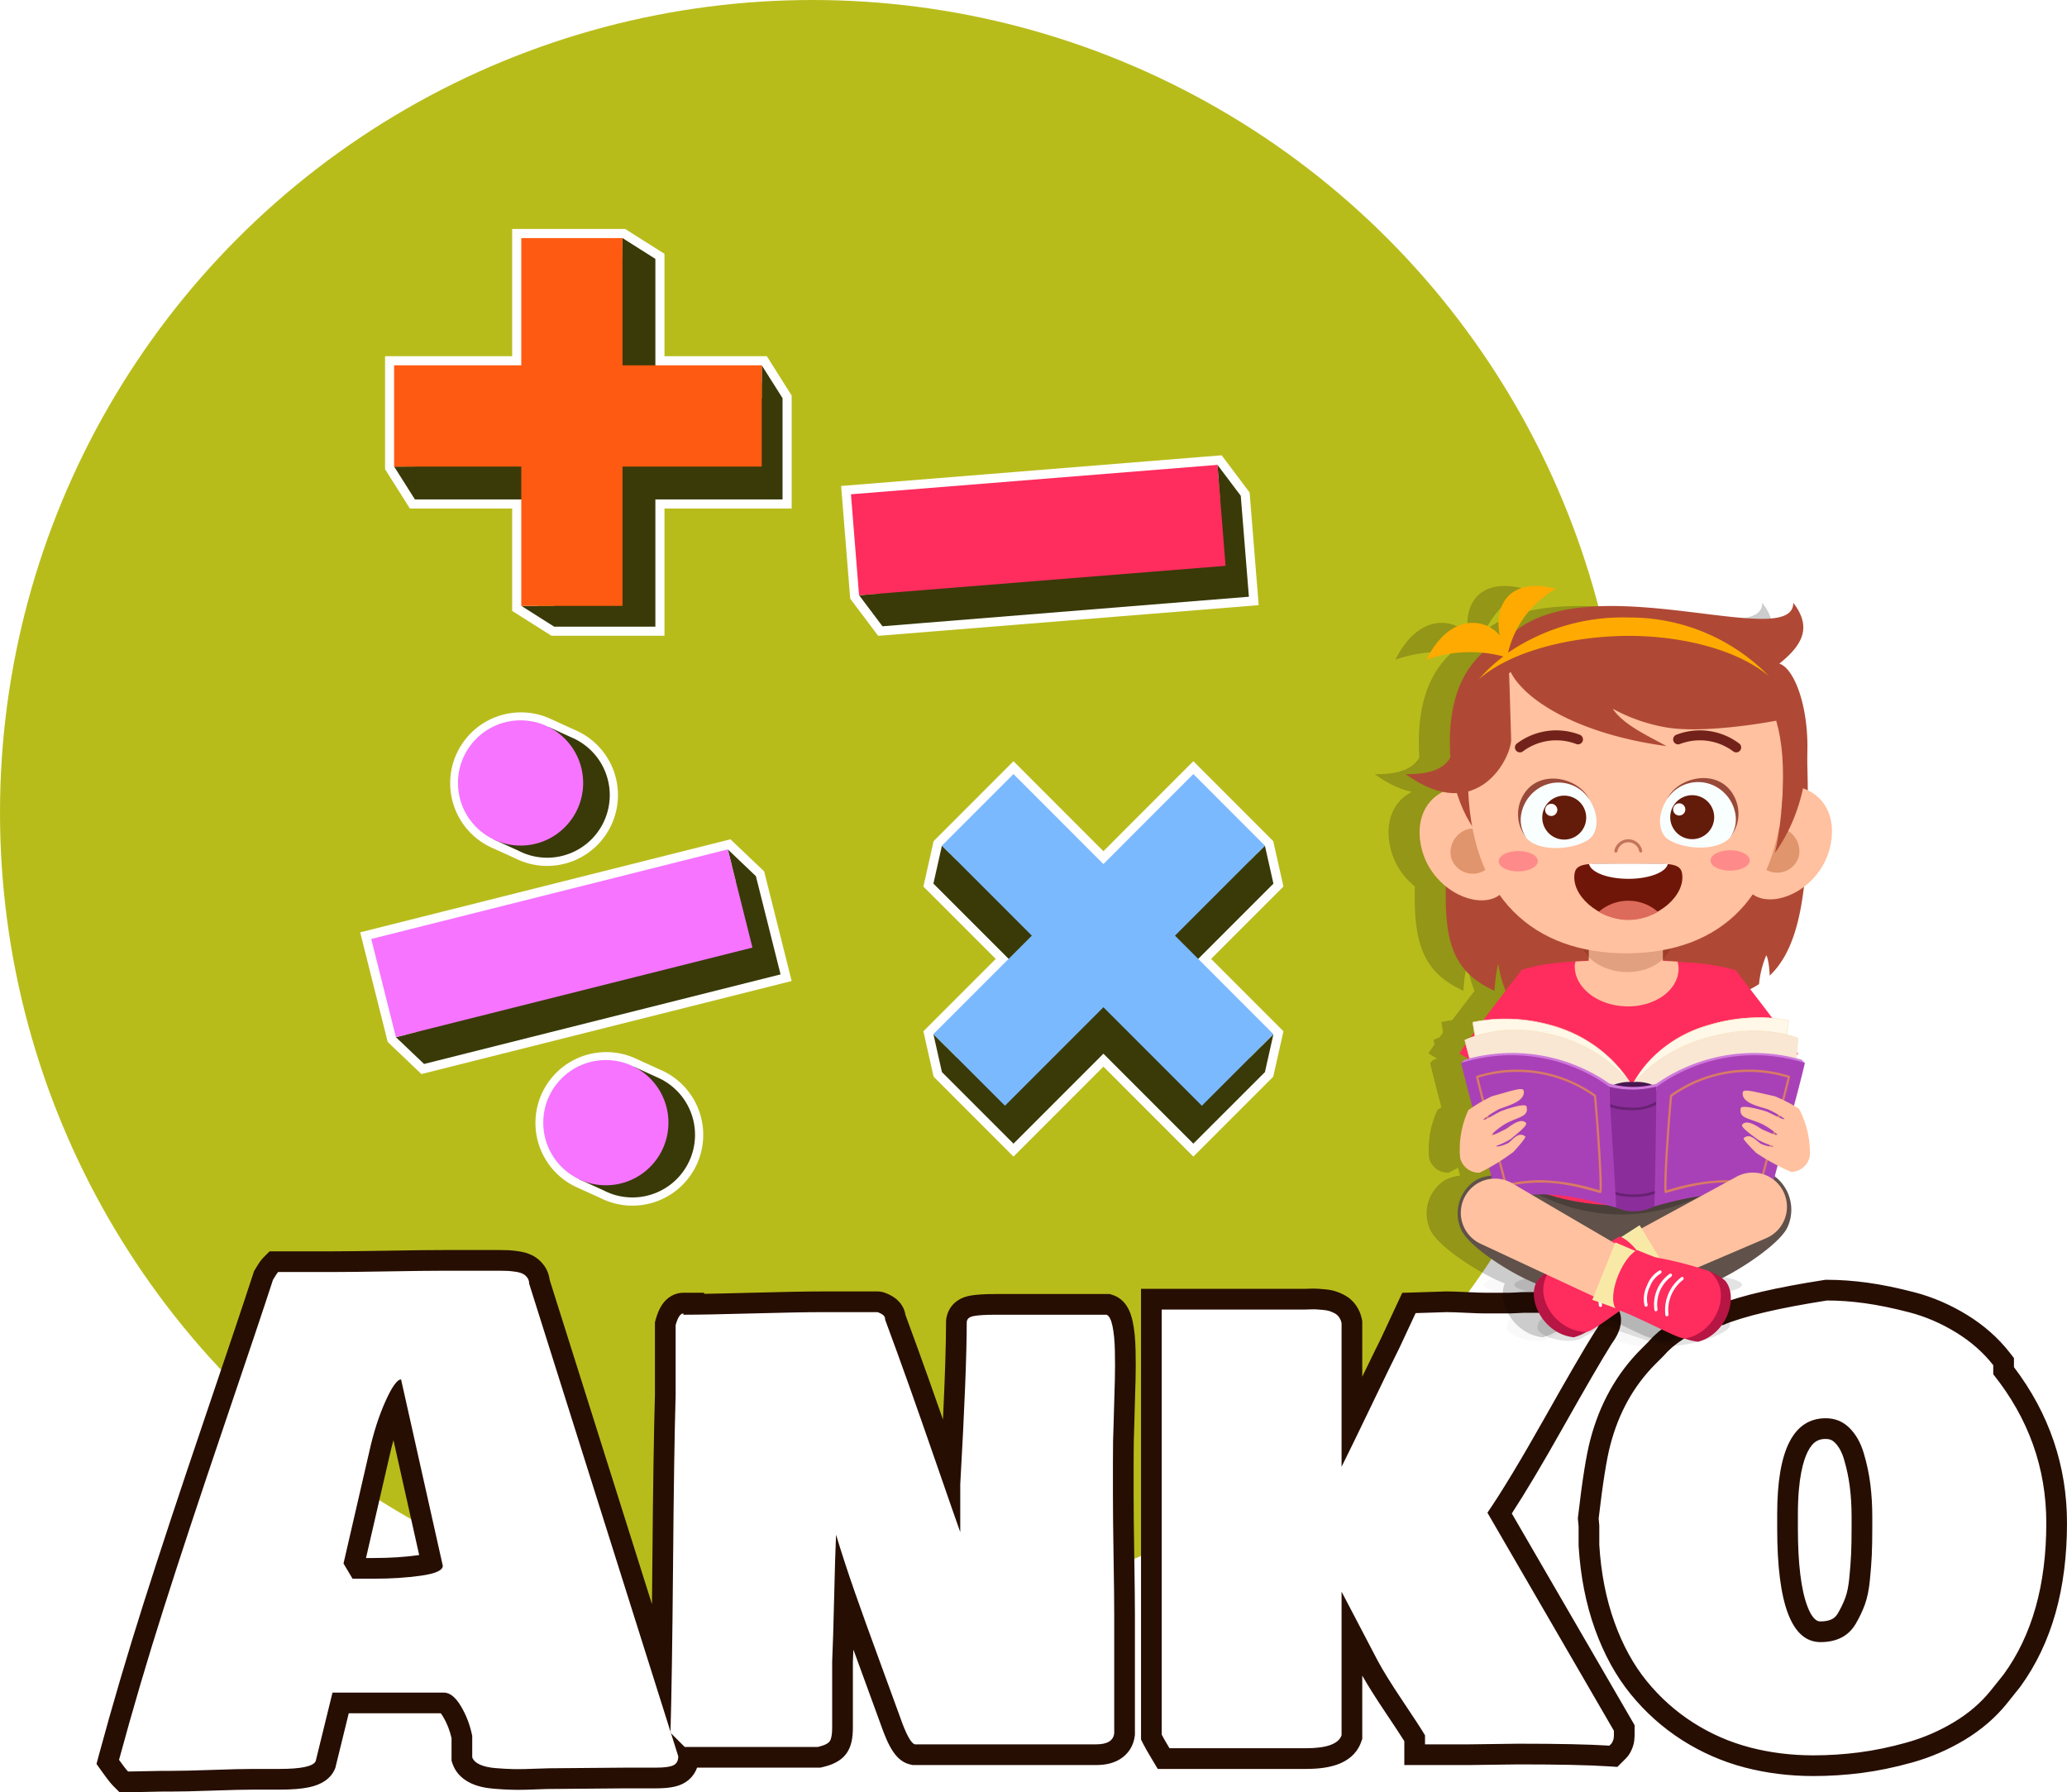 <svg xmlns="http://www.w3.org/2000/svg" xmlns:xlink="http://www.w3.org/1999/xlink" width="199.704" height="173.125" viewBox="0 0 199.704 173.125"><defs><filter id="a" x="9.322" y="115.75" width="190.383" height="57.375" filterUnits="userSpaceOnUse"><feOffset dy="5" input="SourceAlpha"/><feGaussianBlur result="b"/><feFlood flood-color="#26302e" flood-opacity="0.502"/><feComposite operator="in" in2="b"/><feComposite in="SourceGraphic"/></filter></defs><g transform="translate(-188 -81)"><circle cx="78.5" cy="78.5" r="78.5" transform="translate(188 81)" fill="#b8bc1b"/><g transform="matrix(1, 0, 0, 1, 188, 81)" filter="url(#a)"><g transform="translate(13 165)" fill="#fff"><path d="M -0.625 2.125 L -1.039 2.125 L -1.332 1.832 C -1.476 1.688 -1.717 1.416 -2.314 0.581 L -2.589 0.196 L -2.465 -0.261 C -1.176 -5.024 0.269 -9.927 1.828 -14.834 C 3.385 -19.733 5.348 -25.675 7.662 -32.493 C 9.973 -39.301 11.575 -44.075 12.424 -46.684 L 12.459 -46.792 L 12.518 -46.889 C 12.883 -47.498 13.037 -47.701 13.168 -47.832 L 13.461 -48.125 L 13.875 -48.125 L 19.125 -48.125 C 20.343 -48.125 22.166 -48.146 24.545 -48.187 C 26.936 -48.229 28.771 -48.25 30 -48.25 L 35.25 -48.25 C 35.577 -48.25 35.857 -48.244 36.081 -48.233 C 36.323 -48.221 36.598 -48.193 36.923 -48.146 C 37.317 -48.09 37.64 -48.001 37.91 -47.874 C 38.236 -47.72 38.514 -47.492 38.738 -47.194 C 38.957 -46.901 39.087 -46.553 39.118 -46.177 L 50.909 -8.807 C 50.954 -11.622 50.994 -14.989 51.027 -18.883 C 51.089 -26.221 51.173 -31.732 51.277 -35.265 L 51.277 -42 L 51.277 -42.136 L 51.313 -42.268 C 51.441 -42.727 51.829 -44.125 53.027 -44.125 L 54.027 -44.125 L 54.027 -44.006 C 55.407 -44.02 57.299 -44.059 59.671 -44.125 C 62.697 -44.208 65.004 -44.25 66.527 -44.25 L 71.777 -44.25 C 71.94 -44.25 72.102 -44.213 72.269 -44.137 C 72.95 -43.863 73.355 -43.459 73.471 -42.936 L 73.48 -42.898 L 73.485 -42.86 L 73.501 -42.747 C 74.237 -40.763 74.994 -38.68 75.75 -36.554 C 76.518 -34.395 77.444 -31.747 78.503 -28.686 C 78.618 -28.354 78.729 -28.032 78.837 -27.722 C 79.212 -34.462 79.401 -39.347 79.402 -42.25 C 79.401 -42.895 79.798 -43.657 80.91 -43.859 C 81.432 -43.954 82.186 -44 83.214 -44 L 93.902 -44 L 94.064 -44 L 94.218 -43.949 C 95.04 -43.675 95.319 -42.78 95.458 -42.13 C 95.608 -41.427 95.691 -40.584 95.714 -39.553 C 95.735 -38.584 95.735 -37.643 95.714 -36.757 C 95.693 -35.883 95.667 -34.976 95.635 -34.06 C 95.597 -32.937 95.589 -32.524 95.589 -32.375 L 95.589 -32.35 L 95.588 -32.325 C 95.547 -31.512 95.527 -30.351 95.527 -28.875 L 95.527 -25.562 C 95.527 -24.116 95.547 -22.103 95.589 -19.579 C 95.63 -17.045 95.651 -15.147 95.652 -13.938 L 95.652 -2.562 L 95.652 -2.504 L 95.645 -2.446 C 95.576 -1.861 95.171 -0.5 92.902 -0.5 L 75.402 -0.5 L 75.292 -0.5 L 75.185 -0.524 C 74.379 -0.703 73.792 -1.589 73.021 -3.792 C 72.627 -4.89 71.961 -6.715 71.041 -9.217 C 70.117 -11.73 69.311 -13.97 68.645 -15.873 C 68.63 -15.917 68.614 -15.962 68.599 -16.006 C 68.595 -15.868 68.592 -15.728 68.589 -15.586 C 68.527 -12.888 68.464 -10.833 68.402 -9.477 L 68.402 -3.125 C 68.402 -2.294 68.286 -1.717 68.037 -1.308 C 67.739 -0.818 67.172 -0.49 66.254 -0.276 L 66.142 -0.25 L 66.027 -0.25 L 53.53 -0.25 C 53.495 0.758 52.898 1.218 52.538 1.404 C 52.075 1.643 51.408 1.75 50.375 1.75 L 47.5 1.75 C 46.675 1.75 45.428 1.76 43.794 1.781 C 42.152 1.802 40.897 1.812 40.063 1.812 C 39.827 1.812 39.331 1.828 38.588 1.859 C 38.007 1.882 37.485 1.895 37.038 1.895 C 36.887 1.895 36.741 1.893 36.605 1.89 C 36.066 1.88 35.462 1.847 34.809 1.794 C 34.049 1.731 33.439 1.59 32.942 1.362 C 32.304 1.069 31.881 0.64 31.683 0.086 L 31.625 -0.077 L 31.625 -0.25 L 31.625 -2.211 C 31.437 -3.1 31.116 -3.929 30.672 -4.676 C 30.285 -5.326 29.989 -5.5 29.875 -5.5 L 19.909 -5.5 L 18.471 0.363 L 18.449 0.455 L 18.409 0.542 C 17.975 1.489 16.698 1.875 14 1.875 L 11.5 1.875 C 10.62 1.875 9.286 1.906 7.535 1.968 C 5.761 2.031 4.404 2.062 3.5 2.062 L 2.625 2.062 C 2.303 2.062 1.782 2.073 1.076 2.093 C 0.351 2.114 -0.221 2.125 -0.625 2.125 Z M 21.631 -18.5 L 23.125 -18.5 C 24.737 -18.5 26.23 -18.597 27.562 -18.787 C 28.145 -18.87 28.493 -18.962 28.693 -19.032 L 25.245 -34.43 C 25.213 -34.362 25.18 -34.291 25.147 -34.216 C 24.542 -32.868 24.043 -31.314 23.664 -29.597 L 23.663 -29.592 L 23.662 -29.588 L 21.252 -19.135 L 21.631 -18.5 Z M 162.205 0.562 C 159.983 0.562 157.832 0.294 155.81 -0.236 C 153.771 -0.77 151.835 -1.616 150.057 -2.751 C 148.277 -3.886 146.689 -5.303 145.336 -6.962 C 143.978 -8.626 142.865 -10.654 142.029 -12.991 C 141.199 -15.309 140.691 -17.899 140.519 -20.689 L 140.517 -20.719 L 140.517 -20.75 L 140.517 -22.58 L 140.459 -23.222 L 140.449 -23.325 L 140.461 -23.428 C 140.866 -26.9 141.242 -29.265 141.612 -30.658 L 141.612 -30.658 C 142.466 -33.943 144.025 -36.735 146.247 -38.957 L 146.971 -39.681 C 148.071 -40.951 149.725 -42.043 151.889 -42.926 L 152.071 -43 L 152.267 -43 L 153.257 -43 C 155.401 -43.862 158.711 -44.636 163.363 -45.363 L 163.439 -45.375 L 163.517 -45.375 C 164.724 -45.375 166.005 -45.282 167.326 -45.1 C 168.64 -44.918 170.113 -44.616 171.706 -44.202 C 173.357 -43.773 174.967 -43.083 176.492 -42.15 C 178.036 -41.206 179.34 -40.058 180.368 -38.74 L 180.58 -38.469 L 180.58 -38.125 L 180.58 -37.597 C 183.981 -33.232 185.705 -28.281 185.705 -22.875 C 185.705 -19.808 185.345 -16.977 184.636 -14.463 C 183.919 -11.922 182.826 -9.634 181.387 -7.661 L 181.374 -7.643 L 181.36 -7.625 L 180.11 -6.063 C 179.08 -4.786 177.787 -3.678 176.265 -2.767 C 174.768 -1.871 173.156 -1.179 171.473 -0.709 C 169.83 -0.25 168.232 0.08 166.722 0.273 C 165.218 0.465 163.698 0.562 162.205 0.562 Z M 163.392 -32 C 162.212 -32 161.378 -31.439 160.768 -30.235 C 160.062 -28.842 159.705 -26.66 159.705 -23.75 L 159.705 -22.375 C 159.705 -18.847 160.035 -16.191 160.686 -14.481 C 161.404 -12.593 162.289 -12.375 162.892 -12.375 C 163.5 -12.375 164.026 -12.486 164.454 -12.704 C 164.857 -12.909 165.178 -13.222 165.436 -13.662 C 165.758 -14.212 166.027 -14.778 166.234 -15.344 C 166.434 -15.887 166.578 -16.594 166.663 -17.443 C 166.754 -18.358 166.816 -19.17 166.846 -19.857 C 166.877 -20.547 166.892 -21.395 166.892 -22.375 L 166.892 -23.5 C 166.892 -24.537 166.832 -25.547 166.712 -26.501 C 166.595 -27.441 166.391 -28.401 166.106 -29.354 C 165.854 -30.196 165.473 -30.873 164.972 -31.365 C 164.532 -31.798 164.03 -32 163.392 -32 Z M 113.178 -0.125 L 99.991 -0.125 L 99.424 -0.125 L 99.133 -0.61 C 98.741 -1.263 98.484 -1.715 98.346 -1.99 L 98.241 -2.201 L 98.241 -2.438 L 98.241 -43.5 L 98.241 -44.5 L 99.241 -44.5 L 113.053 -44.5 C 113.07 -44.5 113.155 -44.501 113.515 -44.515 C 113.662 -44.521 113.796 -44.523 113.912 -44.523 C 114.042 -44.523 114.152 -44.52 114.249 -44.513 C 114.397 -44.503 114.603 -44.487 114.867 -44.466 C 115.205 -44.439 115.486 -44.389 115.726 -44.314 C 115.951 -44.244 116.181 -44.146 116.412 -44.024 C 116.732 -43.855 116.999 -43.617 117.205 -43.317 C 117.396 -43.038 117.528 -42.724 117.596 -42.384 L 117.616 -42.287 L 117.616 -42.188 L 117.616 -32.629 C 117.923 -33.266 118.253 -33.951 118.605 -34.683 C 119.837 -37.25 120.757 -39.143 121.34 -40.31 L 122.866 -43.579 L 123.126 -44.136 L 123.74 -44.156 L 126.709 -44.25 L 126.725 -44.25 L 126.741 -44.25 C 127.178 -44.25 127.812 -44.229 128.68 -44.186 C 129.504 -44.146 130.113 -44.125 130.491 -44.125 L 132.866 -44.125 C 132.965 -44.125 133.161 -44.13 133.536 -44.154 C 133.883 -44.177 134.134 -44.188 134.303 -44.188 L 136.101 -44.188 C 136.121 -44.189 136.192 -44.198 136.357 -44.231 L 136.454 -44.25 L 136.553 -44.25 C 138.306 -44.25 139.596 -44.185 140.496 -44.052 C 141.013 -43.975 141.408 -43.874 141.705 -43.742 C 142.527 -43.377 142.616 -42.752 142.616 -42.5 C 142.616 -41.983 142.381 -41.425 141.878 -40.746 C 140.93 -39.239 139.316 -36.463 137.081 -32.494 C 134.992 -28.786 133.248 -25.878 131.888 -23.835 L 143.793 -3.314 L 143.928 -3.082 L 143.928 -2.812 L 143.928 -2.594 L 143.928 -2.344 C 143.928 -2.262 143.921 -2.165 143.906 -2.03 C 143.886 -1.845 143.849 -1.688 143.794 -1.55 C 143.771 -1.492 143.742 -1.422 143.707 -1.341 C 143.625 -1.15 143.512 -0.982 143.369 -0.84 L 143.317 -0.788 L 143.198 -0.668 L 142.878 -0.348 L 142.427 -0.377 C 140.499 -0.5 137.576 -0.562 133.741 -0.562 C 133.229 -0.562 132.426 -0.552 131.353 -0.531 C 130.269 -0.511 129.453 -0.5 128.928 -0.5 L 124.678 -0.5 L 123.678 -0.5 L 123.678 -1.5 L 123.678 -2.096 C 123.31 -2.693 122.644 -3.711 121.691 -5.13 C 120.574 -6.796 119.747 -8.129 119.233 -9.092 L 119.231 -9.095 L 119.23 -9.099 L 117.616 -12.183 L 117.616 -2.375 L 117.616 -2.205 L 117.559 -2.045 C 117.388 -1.555 116.958 -0.89 115.879 -0.498 C 115.189 -0.247 114.306 -0.125 113.178 -0.125 Z" stroke="none"/><path d="M -0.625 1.125 C -0.229 1.125 0.328 1.115 1.047 1.094 C 1.766 1.073 2.292 1.062 2.625 1.062 L 3.5 1.062 C 4.396 1.062 5.729 1.031 7.5 0.969 C 9.271 0.906 10.604 0.875 11.5 0.875 L 14 0.875 C 16.104 0.875 17.271 0.625 17.5 0.125 L 19.125 -6.5 L 29.875 -6.5 C 30.458 -6.5 31.01 -6.062 31.531 -5.188 C 32.052 -4.312 32.417 -3.354 32.625 -2.312 L 32.625 -0.25 C 32.729 0.042 32.974 0.276 33.359 0.453 C 33.745 0.63 34.255 0.745 34.891 0.797 C 35.526 0.849 36.104 0.88 36.625 0.891 C 36.755 0.893 36.893 0.895 37.038 0.895 C 37.474 0.895 37.977 0.883 38.547 0.859 C 39.307 0.828 39.812 0.812 40.062 0.812 C 40.896 0.812 42.135 0.802 43.781 0.781 C 45.427 0.76 46.667 0.75 47.5 0.75 L 50.375 0.75 C 51.208 0.75 51.776 0.672 52.078 0.516 C 52.38 0.359 52.531 0.073 52.531 -0.344 L 51.828 -2.574 L 51.777 -2.625 C 51.778 -2.659 51.779 -2.692 51.78 -2.726 L 38.125 -46 C 38.125 -46.229 38.062 -46.427 37.938 -46.594 C 37.812 -46.76 37.661 -46.885 37.484 -46.969 C 37.307 -47.052 37.073 -47.115 36.781 -47.156 C 36.49 -47.198 36.24 -47.224 36.031 -47.234 C 35.823 -47.245 35.562 -47.25 35.25 -47.25 L 30 -47.25 C 28.771 -47.25 26.958 -47.229 24.562 -47.188 C 22.167 -47.146 20.354 -47.125 19.125 -47.125 L 13.875 -47.125 C 13.792 -47.042 13.625 -46.792 13.375 -46.375 C 12.521 -43.75 10.932 -39.016 8.609 -32.172 C 6.286 -25.328 4.344 -19.448 2.781 -14.531 C 1.219 -9.615 -0.208 -4.771 -1.5 0 C -1.083 0.583 -0.792 0.958 -0.625 1.125 M 25.75 -36.75 L 29.781 -18.75 C 29.781 -18.312 29.089 -17.995 27.703 -17.797 C 26.318 -17.599 24.792 -17.5 23.125 -17.5 L 21.062 -17.5 L 20.188 -18.969 L 22.688 -29.812 C 23.083 -31.604 23.599 -33.208 24.234 -34.625 C 24.87 -36.042 25.375 -36.75 25.75 -36.75 M 162.204 -0.438 C 163.663 -0.438 165.126 -0.531 166.595 -0.719 C 168.064 -0.906 169.6 -1.224 171.204 -1.672 C 172.809 -2.12 174.324 -2.771 175.751 -3.625 C 177.178 -4.479 178.371 -5.5 179.329 -6.688 L 180.579 -8.25 C 183.329 -12.021 184.704 -16.896 184.704 -22.875 C 184.704 -28.188 182.996 -32.979 179.579 -37.25 L 179.579 -38.125 C 178.621 -39.354 177.418 -40.411 175.97 -41.297 C 174.522 -42.182 173.017 -42.828 171.454 -43.234 C 169.892 -43.641 168.47 -43.932 167.189 -44.109 C 165.908 -44.286 164.684 -44.375 163.517 -44.375 C 158.85 -43.646 155.496 -42.854 153.454 -42 L 152.267 -42 C 150.225 -41.167 148.704 -40.167 147.704 -39 L 146.954 -38.25 C 144.85 -36.146 143.392 -33.531 142.579 -30.406 C 142.225 -29.073 141.85 -26.708 141.454 -23.312 L 141.517 -22.625 L 141.517 -20.75 C 141.684 -18.042 142.168 -15.568 142.97 -13.328 C 143.772 -11.089 144.819 -9.177 146.111 -7.594 C 147.402 -6.01 148.897 -4.677 150.595 -3.594 C 152.293 -2.51 154.116 -1.714 156.064 -1.203 C 158.012 -0.693 160.059 -0.438 162.204 -0.438 M 163.392 -33 C 164.288 -33 165.048 -32.693 165.673 -32.078 C 166.298 -31.464 166.762 -30.651 167.064 -29.641 C 167.366 -28.63 167.579 -27.625 167.704 -26.625 C 167.829 -25.625 167.892 -24.583 167.892 -23.5 L 167.892 -22.375 C 167.892 -21.375 167.876 -20.521 167.845 -19.812 C 167.814 -19.104 167.751 -18.281 167.658 -17.344 C 167.564 -16.406 167.402 -15.625 167.173 -15 C 166.944 -14.375 166.652 -13.76 166.298 -13.156 C 165.944 -12.552 165.481 -12.104 164.908 -11.812 C 164.335 -11.521 163.663 -11.375 162.892 -11.375 C 160.1 -11.375 158.704 -15.042 158.704 -22.375 L 158.704 -23.75 C 158.704 -29.917 160.267 -33 163.392 -33 M 113.178 -1.125 C 115.178 -1.125 116.324 -1.542 116.616 -2.375 L 116.616 -16.25 L 120.116 -9.562 C 120.616 -8.625 121.418 -7.333 122.522 -5.688 C 123.626 -4.042 124.345 -2.938 124.678 -2.375 L 124.678 -1.5 L 128.928 -1.5 C 129.449 -1.5 130.251 -1.51 131.334 -1.531 C 132.418 -1.552 133.22 -1.562 133.74 -1.562 C 137.615 -1.562 140.532 -1.5 142.49 -1.375 C 142.553 -1.438 142.61 -1.495 142.662 -1.547 C 142.714 -1.599 142.756 -1.661 142.787 -1.734 C 142.819 -1.807 142.845 -1.87 142.865 -1.922 C 142.886 -1.974 142.902 -2.047 142.912 -2.141 C 142.923 -2.234 142.928 -2.302 142.928 -2.344 C 142.928 -2.385 142.928 -2.469 142.928 -2.594 C 142.928 -2.719 142.928 -2.792 142.928 -2.812 L 130.709 -23.875 C 132.105 -25.917 133.938 -28.953 136.209 -32.984 C 138.48 -37.016 140.095 -39.792 141.053 -41.312 C 141.428 -41.812 141.615 -42.208 141.615 -42.5 C 141.615 -43 139.928 -43.25 136.553 -43.25 C 136.345 -43.208 136.199 -43.188 136.115 -43.188 L 134.303 -43.188 C 134.157 -43.188 133.923 -43.177 133.6 -43.156 C 133.277 -43.135 133.032 -43.125 132.865 -43.125 L 130.49 -43.125 C 130.095 -43.125 129.475 -43.146 128.631 -43.188 C 127.787 -43.229 127.157 -43.25 126.741 -43.25 L 123.772 -43.156 L 122.241 -39.875 C 121.657 -38.708 120.746 -36.833 119.506 -34.25 C 118.267 -31.667 117.303 -29.688 116.616 -28.312 L 116.616 -42.188 C 116.574 -42.396 116.496 -42.583 116.381 -42.75 C 116.267 -42.917 116.121 -43.047 115.944 -43.141 C 115.767 -43.234 115.595 -43.307 115.428 -43.359 C 115.261 -43.411 115.048 -43.448 114.787 -43.469 C 114.527 -43.49 114.324 -43.505 114.178 -43.516 C 114.105 -43.521 114.017 -43.523 113.912 -43.523 C 113.808 -43.523 113.688 -43.521 113.553 -43.516 C 113.282 -43.505 113.116 -43.5 113.053 -43.5 L 99.241 -43.5 L 99.241 -2.438 C 99.366 -2.188 99.616 -1.75 99.991 -1.125 L 113.178 -1.125 M 66.026 -1.25 C 66.651 -1.396 67.037 -1.589 67.183 -1.828 C 67.329 -2.068 67.401 -2.5 67.401 -3.125 L 67.401 -9.5 C 67.464 -10.854 67.526 -12.891 67.589 -15.609 C 67.651 -18.328 67.714 -20.375 67.776 -21.75 L 67.776 -21.938 L 67.776 -21.75 C 68.318 -19.958 68.922 -18.109 69.589 -16.203 C 70.256 -14.297 71.053 -12.083 71.98 -9.562 C 72.907 -7.042 73.568 -5.229 73.964 -4.125 C 74.547 -2.458 75.026 -1.583 75.401 -1.5 L 92.901 -1.5 C 93.985 -1.5 94.568 -1.854 94.651 -2.562 L 94.651 -13.938 C 94.651 -15.146 94.631 -17.021 94.589 -19.562 C 94.547 -22.104 94.526 -24.104 94.526 -25.562 L 94.526 -28.875 C 94.526 -30.375 94.547 -31.542 94.589 -32.375 C 94.589 -32.604 94.605 -33.177 94.636 -34.094 C 94.667 -35.01 94.693 -35.906 94.714 -36.781 C 94.735 -37.656 94.735 -38.573 94.714 -39.531 C 94.693 -40.49 94.615 -41.286 94.48 -41.922 C 94.344 -42.557 94.151 -42.917 93.901 -43 L 83.214 -43 C 82.256 -43 81.547 -42.958 81.089 -42.875 C 80.631 -42.792 80.401 -42.583 80.401 -42.25 C 80.401 -39.167 80.193 -33.958 79.776 -26.625 L 79.776 -22 C 79.36 -23.167 78.62 -25.286 77.558 -28.359 C 76.495 -31.432 75.579 -34.052 74.808 -36.219 C 74.037 -38.385 73.276 -40.479 72.526 -42.5 L 72.495 -42.719 C 72.454 -42.906 72.245 -43.073 71.87 -43.219 C 71.829 -43.24 71.797 -43.25 71.776 -43.25 L 66.526 -43.25 C 65.006 -43.25 62.73 -43.208 59.698 -43.125 C 56.667 -43.042 54.443 -43 53.027 -43 L 53.027 -43.125 C 52.735 -43.125 52.485 -42.75 52.277 -42 L 52.277 -35.25 C 52.172 -31.708 52.089 -26.25 52.027 -18.875 C 51.965 -11.572 51.882 -6.189 51.78 -2.726 L 51.828 -2.574 L 53.152 -1.25 L 66.026 -1.25 M -0.625 3.125 L -1.454 3.125 L -2.039 2.539 C -2.221 2.358 -2.492 2.052 -3.127 1.163 L -3.678 0.392 L -3.431 -0.523 C -2.137 -5.299 -0.689 -10.216 0.875 -15.137 C 2.434 -20.042 4.399 -25.99 6.715 -32.815 C 9.025 -39.619 10.626 -44.39 11.473 -46.994 L 11.543 -47.209 L 11.66 -47.404 C 12.03 -48.021 12.24 -48.318 12.461 -48.539 L 13.047 -49.125 L 13.875 -49.125 L 19.125 -49.125 C 20.337 -49.125 22.155 -49.146 24.528 -49.187 C 26.923 -49.229 28.765 -49.25 30 -49.25 L 35.25 -49.25 C 35.599 -49.25 35.888 -49.244 36.131 -49.232 C 36.403 -49.218 36.709 -49.187 37.064 -49.136 C 37.558 -49.066 37.974 -48.949 38.336 -48.778 C 38.811 -48.555 39.215 -48.224 39.538 -47.794 C 39.847 -47.381 40.039 -46.898 40.102 -46.381 L 49.99 -15.043 C 50.003 -16.262 50.015 -17.546 50.027 -18.892 C 50.089 -26.226 50.173 -31.739 50.277 -35.279 L 50.277 -42 L 50.277 -42.273 L 50.349 -42.535 C 50.512 -43.121 50.711 -43.585 50.956 -43.953 C 51.453 -44.698 52.207 -45.125 53.027 -45.125 L 55.027 -45.125 L 55.027 -45.019 C 56.268 -45.039 57.811 -45.074 59.643 -45.124 C 62.679 -45.208 64.995 -45.25 66.526 -45.25 L 71.776 -45.25 C 72.074 -45.25 72.371 -45.185 72.66 -45.057 C 73.898 -44.554 74.316 -43.746 74.448 -43.152 L 74.464 -43.078 L 74.475 -43.002 L 74.476 -42.995 C 75.202 -41.035 75.948 -38.982 76.692 -36.889 C 77.116 -35.697 77.588 -34.357 78.104 -32.881 C 78.302 -37.016 78.401 -40.156 78.401 -42.25 C 78.401 -43.251 79.012 -44.53 80.731 -44.843 C 81.313 -44.949 82.125 -45 83.214 -45 L 93.901 -45 L 94.226 -45 L 94.534 -44.897 C 94.964 -44.754 95.566 -44.415 95.996 -43.613 C 96.184 -43.263 96.328 -42.846 96.436 -42.339 C 96.599 -41.573 96.69 -40.669 96.714 -39.575 C 96.735 -38.591 96.735 -37.635 96.713 -36.734 C 96.693 -35.857 96.666 -34.946 96.635 -34.026 C 96.597 -32.917 96.589 -32.516 96.589 -32.375 L 96.589 -32.325 L 96.587 -32.275 C 96.547 -31.479 96.526 -30.335 96.526 -28.875 L 96.526 -25.562 C 96.526 -24.123 96.547 -22.115 96.589 -19.595 C 96.63 -17.055 96.651 -15.152 96.651 -13.938 L 96.651 -2.562 L 96.651 -2.445 L 96.638 -2.329 C 96.524 -1.361 96.01 -0.554 95.189 -0.056 C 94.573 0.318 93.825 0.5 92.901 0.5 L 75.401 0.5 L 75.182 0.5 L 74.968 0.452 C 73.59 0.146 72.865 -1.213 72.079 -3.457 C 71.686 -4.553 71.021 -6.375 70.103 -8.872 C 69.878 -9.483 69.66 -10.077 69.45 -10.655 C 69.434 -10.209 69.418 -9.808 69.401 -9.454 L 69.401 -3.125 C 69.401 -2.089 69.244 -1.368 68.891 -0.788 C 68.304 0.177 67.234 0.522 66.481 0.698 L 66.257 0.75 L 66.026 0.75 L 54.349 0.75 C 54.111 1.418 53.646 1.956 52.997 2.292 C 52.385 2.609 51.576 2.75 50.375 2.75 L 47.5 2.75 C 46.68 2.75 45.437 2.76 43.807 2.781 C 42.159 2.802 40.9 2.812 40.062 2.812 C 39.91 2.812 39.538 2.82 38.629 2.858 C 38.034 2.882 37.499 2.895 37.038 2.895 C 36.88 2.895 36.728 2.893 36.585 2.89 C 36.026 2.879 35.401 2.845 34.727 2.79 C 33.85 2.718 33.129 2.548 32.524 2.27 C 31.414 1.76 30.942 0.984 30.742 0.423 L 30.625 0.096 L 30.625 -0.25 L 30.625 -2.103 C 30.457 -2.847 30.184 -3.54 29.813 -4.165 C 29.717 -4.325 29.639 -4.432 29.583 -4.5 L 20.694 -4.5 L 19.442 0.601 L 19.397 0.786 L 19.318 0.958 C 18.927 1.812 18.104 2.379 16.872 2.643 C 16.144 2.799 15.204 2.875 14 2.875 L 11.5 2.875 C 10.632 2.875 9.31 2.906 7.571 2.967 C 5.785 3.031 4.415 3.062 3.5 3.062 L 2.625 3.062 C 2.313 3.062 1.801 3.073 1.105 3.093 C 0.36 3.115 -0.206 3.125 -0.625 3.125 Z M 22.362 -19.5 L 23.125 -19.5 C 24.69 -19.5 26.135 -19.593 27.42 -19.777 C 27.447 -19.781 27.474 -19.784 27.499 -19.788 L 25.015 -30.88 C 24.879 -30.397 24.754 -29.897 24.64 -29.381 L 24.638 -29.372 L 24.636 -29.363 L 22.362 -19.5 Z M 162.204 1.562 C 159.898 1.562 157.661 1.283 155.557 0.732 C 153.416 0.171 151.385 -0.717 149.519 -1.908 C 147.65 -3.101 145.981 -4.588 144.561 -6.33 C 143.131 -8.082 141.962 -10.21 141.087 -12.654 C 140.225 -15.061 139.698 -17.743 139.521 -20.627 L 139.517 -20.689 L 139.517 -20.75 L 139.517 -22.534 L 139.463 -23.131 L 139.444 -23.338 L 139.468 -23.544 C 139.878 -27.064 140.263 -29.475 140.645 -30.915 C 141.545 -34.372 143.192 -37.316 145.54 -39.664 L 146.24 -40.364 C 147.443 -41.742 149.216 -42.915 151.511 -43.852 L 151.875 -44 L 152.267 -44 L 153.067 -44 C 155.285 -44.862 158.611 -45.633 163.208 -46.351 L 163.362 -46.375 L 163.517 -46.375 C 164.769 -46.375 166.097 -46.279 167.463 -46.091 C 168.815 -45.904 170.327 -45.594 171.958 -45.17 C 173.703 -44.716 175.404 -43.987 177.014 -43.003 C 178.661 -41.996 180.055 -40.768 181.157 -39.355 L 181.579 -38.813 L 181.579 -38.125 L 181.579 -37.937 C 184.981 -33.46 186.704 -28.396 186.704 -22.875 C 186.704 -19.716 186.332 -16.794 185.598 -14.191 C 184.849 -11.536 183.704 -9.141 182.195 -7.072 L 182.169 -7.035 L 182.141 -7.001 L 180.891 -5.438 L 180.889 -5.435 L 180.886 -5.431 C 179.784 -4.066 178.402 -2.881 176.779 -1.909 C 175.205 -0.967 173.511 -0.239 171.742 0.254 C 170.053 0.726 168.406 1.066 166.848 1.265 C 165.303 1.462 163.74 1.562 162.204 1.562 Z M 163.392 -31 C 162.813 -31 162.202 -30.853 161.66 -29.783 C 161.224 -28.923 160.704 -27.178 160.704 -23.75 L 160.704 -22.375 C 160.704 -18.97 161.013 -16.433 161.621 -14.837 C 162.177 -13.375 162.696 -13.375 162.892 -13.375 C 163.341 -13.375 163.714 -13.449 164 -13.595 C 164.23 -13.712 164.412 -13.894 164.573 -14.168 C 164.865 -14.666 165.108 -15.178 165.296 -15.689 C 165.466 -16.153 165.591 -16.777 165.668 -17.543 C 165.757 -18.439 165.818 -19.232 165.847 -19.901 C 165.877 -20.576 165.892 -21.409 165.892 -22.375 L 165.892 -23.5 C 165.892 -24.496 165.834 -25.464 165.72 -26.377 C 165.609 -27.263 165.417 -28.168 165.148 -29.068 C 164.945 -29.747 164.65 -30.28 164.271 -30.652 C 164.02 -30.899 163.765 -31 163.392 -31 Z M 113.178 0.875 L 99.991 0.875 L 98.858 0.875 L 98.276 -0.096 C 97.865 -0.781 97.603 -1.24 97.452 -1.543 L 97.241 -1.965 L 97.241 -2.438 L 97.241 -43.5 L 97.241 -45.5 L 99.241 -45.5 L 113.053 -45.5 C 113.062 -45.5 113.143 -45.501 113.476 -45.514 C 113.639 -45.52 113.782 -45.523 113.912 -45.523 C 114.065 -45.523 114.199 -45.519 114.32 -45.511 C 114.47 -45.5 114.679 -45.484 114.947 -45.462 C 115.36 -45.429 115.712 -45.366 116.025 -45.268 C 116.307 -45.18 116.595 -45.059 116.879 -44.908 C 117.344 -44.662 117.731 -44.317 118.029 -43.883 C 118.298 -43.493 118.482 -43.054 118.577 -42.58 L 118.616 -42.385 L 118.616 -42.188 L 118.616 -37.012 C 119.397 -38.632 120.009 -39.883 120.439 -40.744 L 121.959 -44.002 L 122.479 -45.116 L 123.709 -45.155 L 126.677 -45.249 L 126.709 -45.25 L 126.741 -45.25 C 127.194 -45.25 127.845 -45.229 128.73 -45.185 C 129.537 -45.145 130.129 -45.125 130.49 -45.125 L 132.865 -45.125 C 132.935 -45.125 133.105 -45.129 133.471 -45.152 C 133.846 -45.176 134.11 -45.188 134.303 -45.188 L 136.033 -45.188 C 136.059 -45.192 136.1 -45.199 136.161 -45.211 L 136.355 -45.25 L 136.553 -45.25 C 138.355 -45.25 139.693 -45.182 140.643 -45.041 C 141.259 -44.95 141.725 -44.827 142.111 -44.656 C 143.053 -44.237 143.615 -43.431 143.615 -42.5 C 143.615 -41.767 143.326 -41.029 142.705 -40.183 C 141.763 -38.682 140.165 -35.931 137.952 -32.003 C 136.023 -28.578 134.383 -25.827 133.064 -23.802 L 144.658 -3.816 L 144.928 -3.351 L 144.928 -2.812 L 144.928 -2.594 L 144.928 -2.344 C 144.928 -2.224 144.919 -2.093 144.9 -1.92 C 144.869 -1.644 144.811 -1.401 144.722 -1.178 C 144.697 -1.115 144.664 -1.037 144.626 -0.947 C 144.494 -0.639 144.309 -0.365 144.076 -0.132 L 143.905 0.039 L 143.265 0.679 L 142.363 0.621 C 140.456 0.499 137.555 0.438 133.74 0.438 C 133.235 0.438 132.439 0.448 131.373 0.468 C 130.266 0.49 129.466 0.5 128.928 0.5 L 124.678 0.5 L 122.678 0.5 L 122.678 -1.5 L 122.678 -1.81 C 122.299 -2.412 121.69 -3.337 120.861 -4.573 C 119.884 -6.03 119.145 -7.203 118.616 -8.14 L 118.616 -2.375 L 118.616 -2.035 L 118.503 -1.714 C 118.261 -1.021 117.668 -0.084 116.221 0.442 C 115.42 0.733 114.424 0.875 113.178 0.875 Z" stroke="none" fill="#270e02"/></g></g><g transform="translate(-812.068 -115.048)"><g transform="translate(1081.334 240.024)"><path d="M1454.673,440.3l-36.765,2.964-2.7-3.593-.877-10.883,36.765-2.964,2.7,3.593Zm-35.939,1.13,34.042-2.744-.694-8.617-1.811-2.409-34.042,2.744.694,8.617Z" transform="translate(-1414.331 -425.82)" fill="#fff"/><path d="M1462.175,432.815l.255,3.162-33.4,2.693.531,6.588-2,.161,2.255,3,4.218-.34,31.185-2.514-.786-9.75Z" transform="translate(-1425.823 -431.898)" fill="#393a08"/><rect width="35.518" height="9.781" transform="matrix(0.997, -0.08, 0.08, 0.997, 0.949, 3.771)" fill="#ff2c5e"/></g><g transform="translate(1089.283 269.579)"><path d="M1549.653,733.366l-.986-4.385,26.081-26.087,7.718,7.72.986,4.385-26.081,26.088Zm31.206-21.868-6.111-6.113L1550.6,729.54l.661,2.94,6.111,6.113,24.149-24.155Z" transform="translate(-1548.667 -702.893)" fill="#fff"/><path d="M1574.748,741.086,1548.667,715l.986-4.385,7.718-7.72,26.081,26.087-.986,4.385ZM1550.6,714.438l24.149,24.155,6.111-6.113.661-2.94-24.149-24.155-6.111,6.113Z" transform="translate(-1548.667 -702.893)" fill="#fff"/><path d="M1588.063,765.451l.823-3.663-2.243,2.243-7.269-7.271,6.519-6.521,2.992-2.993-.823-3.663-1.419,1.42-4.672-4.673-9.512,9.514-9.512-9.514L1558.276,745l-1.419-1.42-.823,3.663,2.992,2.993,6.519,6.521-7.269,7.271-2.243-2.243.823,3.663,6.915,6.917,8.688-8.691,8.688,8.691Z" transform="translate(-1555.067 -735.42)" fill="#393a08"/><path d="M1588.886,737.517,1579.374,728l8.688-8.691-6.915-6.917-8.688,8.691-8.688-8.691-6.915,6.916,8.688,8.691-9.512,9.514,6.915,6.917,9.512-9.514,9.512,9.514Z" transform="translate(-1555.067 -711.15)" fill="#7bb9ff"/></g><g transform="translate(1034.868 264.839)"><g transform="translate(8.654 0)"><path d="M1215.183,584.631h0l-2.236-1.021v0a6.047,6.047,0,1,0-5.289,10.875h0l2.35,1.064a6.061,6.061,0,0,0,.632.286l.021.01h0a6.047,6.047,0,0,0,4.521-11.215Z" transform="translate(-1203.41 -582.183)" fill="#d16b42"/><path d="M1209.232,591.586a6.8,6.8,0,0,1-4.058-.227.785.785,0,0,1-.087-.034h0a6.885,6.885,0,0,1-.672-.3l-2.329-1.055-.013-.006a6.84,6.84,0,1,1,5.937-12.325l.021.009,2.236,1.021.008,0a6.841,6.841,0,0,1-1.039,12.918Zm-3.542-1.728.006,0a5.254,5.254,0,0,0,3.927-9.745l-.042-.019-2.167-.989c-.024-.009-.047-.019-.07-.031a5.254,5.254,0,1,0-4.6,9.447l2.343,1.061.041.02a5.3,5.3,0,0,0,.55.249Z" transform="translate(-1198.161 -576.938)" fill="#fff"/></g><path d="M1173.847,684.319l-35.773,8.987-3.255-3.1-2.659-10.589,35.773-8.987,3.256,3.1Zm-35.261,7.041,33.123-8.321-2.105-8.384-2.183-2.077L1134.3,680.9l2.105,8.384Z" transform="translate(-1132.16 -658.346)" fill="#fff"/><path d="M1190.544,678.05l.773,3.077-32.5,8.165,1.609,6.41-1.947.489,2.719,2.588,4.1-1.031,30.344-7.623-2.382-9.487Z" transform="translate(-1155.027 -664.792)" fill="#393a08"/><rect width="35.518" height="9.781" transform="translate(1.068 21.912) rotate(-14.102)" fill="#f674ff"/><path d="M1232.18,588.845h0l-2.236-1.021.359.558a6.048,6.048,0,0,0-4.793,10.276l-.854.043,2.35,1.064a6.062,6.062,0,0,0,.632.286l.021.01h0a6.047,6.047,0,0,0,4.521-11.215Z" transform="translate(-1211.752 -586.397)" fill="#393a08"/><ellipse cx="6.047" cy="6.048" rx="6.047" ry="6.048" transform="translate(9.448 0.793)" fill="#f674ff"/><g transform="translate(16.894 32.816)"><path d="M1278.02,834.893h0l-2.236-1.021v0a6.047,6.047,0,1,0-5.289,10.875h0l2.35,1.064a6.1,6.1,0,0,0,.632.286l.021.01h0a6.047,6.047,0,0,0,4.521-11.215Z" transform="translate(-1266.247 -832.444)" fill="#d16b42"/><path d="M1272.069,841.848a6.8,6.8,0,0,1-4.058-.227.783.783,0,0,1-.088-.033h0a6.913,6.913,0,0,1-.672-.3l-2.329-1.055-.013-.006a6.84,6.84,0,1,1,5.937-12.325l.021.009,2.236,1.021.008,0a6.841,6.841,0,0,1-1.038,12.918Zm-3.542-1.728.006,0a5.254,5.254,0,0,0,3.927-9.745l-.042-.019-2.167-.989c-.024-.009-.047-.019-.07-.031a5.254,5.254,0,1,0-4.6,9.447l2.343,1.061.041.02a5.308,5.308,0,0,0,.549.249Z" transform="translate(-1260.998 -827.199)" fill="#fff"/></g><path d="M1295.017,839.106h0l-2.236-1.021.359.558a6.048,6.048,0,0,0-4.793,10.277l-.854.043,2.35,1.064a6.1,6.1,0,0,0,.632.286l.021.01h0a6.047,6.047,0,0,0,4.521-11.215Z" transform="translate(-1266.35 -803.842)" fill="#393a08"/><ellipse cx="6.048" cy="6.047" rx="6.048" ry="6.047" transform="translate(17.681 45.697) rotate(-89.933)" fill="#f674ff"/></g><g transform="translate(1037.268 218.166)"><path d="M1133.571,254.734l-3.8-2.4V215.437h10.915l3.8,2.4v36.893Zm6.607-37.535h-8.643V251.36l2.546,1.612h8.643V218.811Z" transform="translate(-1117.487 -215.437)" fill="#fff"/><path d="M1075.355,323.883h-36.884l-2.4-3.8V309.167h36.884l2.4,3.8Zm-35.914-1.762h34.152v-8.645l-1.611-2.547H1037.83v8.645Z" transform="translate(-1036.068 -296.877)" fill="#fff"/><path d="M1080.311,237.62l-2.007-3.172v3.172h-10.28V224.165l-3.172-2.008v2.008h-6.607V237.62h-13.452v6.609h-2.007l2.007,3.172h13.452v10.283h-3.172l3.172,2.008h9.779V247.4h12.287Z" transform="translate(-1041.905 -221.276)" fill="#393a08"/><path d="M1078.3,234.447h-13.452v-12.29h-9.779v12.29h-12.287v9.781h12.287v13.455h9.779V244.229H1078.3Z" transform="translate(-1041.905 -221.276)" fill="#ff5a11"/></g></g><g transform="translate(-341.292 -1516.651)" opacity="0.2"><path d="M749.8,1877.932s.249.3.336,1.96c3.219-3.062,4.094-9.48,3.524-23.515l-33.746-.368c-1.032,16.361-2.969,22.378,3.631,25.351a15.745,15.745,0,0,1,.353-2.623,11.268,11.268,0,0,0,.825,2.885c4.447.788,17.231,1.518,20.988.531a11.143,11.143,0,0,0,3.39-1.435A9.42,9.42,0,0,1,749.8,1877.932Z" transform="translate(-52.859 -188.002)"/><path d="M855.161,2646.31c.182-.115,4.184,1.438,5.861,1.814,2.074.466,7.3-1.274,6.4-2.164-1.916-1.89-9.69-4.348-10.893-3.768-2.245,1.083-7.535,2.426-7.625,4.219-.045.895,2.944,1.745,4.216,1.085A23.359,23.359,0,0,0,855.161,2646.31Z" transform="translate(-174.074 -920.552)" opacity="0.11"/><path d="M838.294,2626.053c0,.768-4.922,1.39-10.993,1.39s-10.993-.623-10.993-1.39,4.922-1.39,10.993-1.39S838.294,2625.285,838.294,2626.053Z" transform="translate(-143.702 -904.297)" opacity="0.11"/><path d="M766.178,2483.21a4.654,4.654,0,0,0-4.954.57c-1.294.075-17.566.6-18.86.526-2.128-1.462-4.015-1.145-4.954-.571a3.792,3.792,0,0,0-1.364,4.742c.905,2.017,6.817,5.51,8.653,5.59,1.766.077,12.264.077,14.03,0,1.836-.08,7.941-3.822,8.846-5.838A4.052,4.052,0,0,0,766.178,2483.21Z" transform="translate(-68.579 -772.044)"/><path d="M738.313,2196.039c1.561.933,4.852,3.078,6.6,3.6,2.343-3,4.547-12.15,4.545-12.441a19.914,19.914,0,0,0-5.108.76C743.177,2189.5,739.994,2193.522,738.313,2196.039Z" transform="translate(-71.019 -496.633)"/><path d="M1066.182,2196.7c-1.561.933-4.852,3.078-6.6,3.6-2.343-3-4.547-12.15-4.545-12.441a19.937,19.937,0,0,1,5.109.76C1061.318,2190.163,1064.5,2194.182,1066.182,2196.7Z" transform="translate(-366.167 -497.248)"/><path d="M837.7,2474.228c-.112-.177-.353-.617-.465-.812-3.615.067-17.317.442-21.2.536a8.589,8.589,0,0,1-.2,1.012C820.2,2478.123,828.638,2480.891,837.7,2474.228Z" transform="translate(-143.255 -763.353)" opacity="0.22"/><path d="M815.83,2204.765c5.359,3.162,15.337,3.718,21.867-.735,0,0-1.741-15.578-2.575-19.735-4.5-1.243-12.9-.9-17.026-.2C817.5,2189.4,816.53,2196.932,815.83,2204.765Z" transform="translate(-143.255 -493.154)"/><path d="M911.953,2185.39a2.679,2.679,0,0,0-.1-.782,76.73,76.73,0,0,0-9.85-.01,2.352,2.352,0,0,0-.077.344c-.093,2.076,2.076,3.86,4.844,3.984S911.86,2187.467,911.953,2185.39Z" transform="translate(-223.485 -494.065)"/><path d="M928.733,2112.81l-.064,5.865c-.014,1.261-1.628,2.267-3.6,2.245s-3.569-1.062-3.555-2.323l.064-5.865Z" transform="translate(-241.735 -427.238)"/><path d="M917.948,2143.568a2.411,2.411,0,0,0-.087-.7,68.688,68.688,0,0,0-8.8-.009,2.121,2.121,0,0,0-.069.308c-.083,1.856,1.855,3.45,4.33,3.56S917.865,2145.424,917.948,2143.568Z" transform="translate(-230.065 -455.185)" opacity="0.19"/><g transform="translate(667.302 1695.933)"><g transform="translate(0.161 0)"><g transform="translate(16.511)"><path d="M996.628,2281.009c.417-1.695,1.674-12.085,2.057-14.746-3.566-.808-11.786-.089-15.1,6.227,0,.061,2.614,8.241,2.818,9.108C987.668,2280.958,995.089,2280.486,996.628,2281.009Z" transform="translate(-983.553 -2265.992)"/><path d="M986.012,2281.625l-.014-.03c-.131-.558-1.292-4.226-2.059-6.658-.657-2.084-.764-2.428-.763-2.452a12.121,12.121,0,0,1,7.477-5.809,16.291,16.291,0,0,1,7.655-.431l.022,0s-.323,2.4-.555,4.188c-.515,3.971-1.219,9.409-1.509,10.585l-.006.026-.02-.007C994.776,2280.538,987.317,2280.969,986.012,2281.625Zm-2.79-9.133c.027.1,2.65,8.406,2.812,9.054a20.892,20.892,0,0,1,4.995-.714,21.284,21.284,0,0,1,5.2.136c.292-1.224.99-6.61,1.5-10.551.229-1.77.428-3.3.546-4.126C994.953,2265.551,986.6,2266.083,983.221,2272.493Z" transform="translate(-983.176 -2265.974)"/></g><g transform="translate(16.451 1.286)"><path d="M998.028,2294.021c.066-.151.54-6.806.668-8.029-3.293-1.455-11.71-.923-16.075,4.57,0,.06,2.68,8.159,2.884,9.026C986.774,2298.95,996.28,2295.075,998.028,2294.021Z" transform="translate(-982.599 -2285.27)"/><path d="M985.2,2299.218l-.014-.03c-.133-.567-1.339-4.283-2.139-6.736-.646-1.983-.743-2.285-.743-2.309a14.5,14.5,0,0,1,8.458-4.918,13.794,13.794,0,0,1,7.646.322l.018.008s-.178,2.1-.3,3.733c-.2,2.64-.332,4.249-.369,4.334-1.119.674-5.5,2.549-8.7,3.91-1.813.772-3.379,1.439-3.836,1.669Zm-2.848-9.062c.032.11,2.7,8.322,2.87,8.983.482-.239,1.96-.875,3.82-1.668,3.186-1.357,7.547-3.214,8.676-3.891.041-.177.211-2.367.361-4.3.125-1.607.242-3.126.3-3.682a13.8,13.8,0,0,0-7.607-.311A14.416,14.416,0,0,0,982.349,2290.156Z" transform="translate(-982.302 -2284.853)"/></g><g transform="translate(1.091 0.121)"><path d="M760.937,2283.064c-1.448-2.328-.687-4.436-2.284-6.671-.409-.572-.977-5.256-1.445-7.913,3.54-.836,11.241-.452,15.294,5.954,0,.061-2,8.329-2.175,9.2a12.3,12.3,0,0,0-4.336-1.182A12.116,12.116,0,0,0,760.937,2283.064Z" transform="translate(-757.181 -2268.128)"/><path d="M769.972,2283.3l-.022-.011a12.44,12.44,0,0,0-9.377-.567,8.537,8.537,0,0,1-1.093-3.273,7.488,7.488,0,0,0-1.213-3.406,27.093,27.093,0,0,1-1-5.063c-.16-1.051-.461-2.9-.461-2.9l.023-.005a15.975,15.975,0,0,1,7.463.261,13.253,13.253,0,0,1,7.851,5.7c0,.028-.121.594-.807,3.461C770.778,2279.852,769.972,2283.3,769.972,2283.3Zm-5.487-1.3q.567,0,1.136.046a12.268,12.268,0,0,1,4.32,1.173c.12-.574,2.133-8.985,2.166-9.148-3.852-6.075-11.214-6.881-15.242-5.938.143.816.293,1.8.45,2.834A27.538,27.538,0,0,0,758.3,2276a7.65,7.65,0,0,1,1.225,3.436,8.392,8.392,0,0,0,1.051,3.221A12,12,0,0,1,764.486,2282Z" transform="translate(-756.811 -2267.755)"/></g><g transform="translate(0.323 1.197)"><path d="M748.247,2293.2c-.071-.15-2.015-6.959-2.3-8.233,3.446-1.774,11.43-1.5,16.061,4.234,0,.061-2,8.329-2.175,9.2C758.542,2297.769,750.029,2294.238,748.247,2293.2Z" transform="translate(-745.917 -2283.969)"/><path d="M759.469,2298.016l-.022-.011c-.439-.214-1.695-.755-3.284-1.44-3.007-1.3-7.126-3.073-8.3-3.758-.062-.133-2.009-6.9-2.315-8.253l-.006-.028.019-.01a12.574,12.574,0,0,1,7.6-.7,14.106,14.106,0,0,1,8.488,4.943c0,.028-.121.593-.807,3.461C760.275,2294.569,759.469,2298.016,759.469,2298.016Zm-11.584-5.262c1.182.687,5.289,2.458,8.29,3.752,1.564.674,2.8,1.209,3.264,1.431.12-.573,2.13-8.972,2.166-9.148a14.058,14.058,0,0,0-8.453-4.912,12.575,12.575,0,0,0-7.556.687C745.915,2285.961,747.78,2292.469,747.885,2292.754Z" transform="translate(-745.54 -2283.548)"/></g><path d="M740.8,2317.973c.128-.137.161-.167.315-.312a16.467,16.467,0,0,1,14.058,2.333c.125.94.617,10.533.407,11.75C750.955,2330.366,744.925,2317.07,740.8,2317.973Z" transform="translate(-740.796 -2313.571)"/><path d="M1025.424,2317.973c-.128-.137-.161-.167-.315-.312a16.467,16.467,0,0,0-14.058,2.333c-.125.94-.617,10.533-.407,11.75C1015.265,2330.366,1021.3,2317.07,1025.424,2317.973Z" transform="translate(-992.215 -2313.571)"/><path d="M1019.42,2333.567c.925-3.75,2.528-9.118,3.488-13.176a16.188,16.188,0,0,0-14.318,2.295c-.124.914-.87,10.5-.659,11.678C1012.55,2333.026,1015.291,2332.69,1019.42,2333.567Z" transform="translate(-989.698 -2315.989)"/><path d="M1028.976,2351.929a.112.112,0,0,1-.047-.075c-.172-.962.438-8.684.523-9.323a.121.121,0,0,1,.045-.077,13.026,13.026,0,0,1,11.473-1.84.113.113,0,0,1,.074.137c-.418,1.765-.988,3.84-1.539,5.847-.464,1.686-.9,3.278-1.235,4.628a.108.108,0,0,1-.123.083c-3.387-.717-5.628-.371-9.086.632l-.028,0A.1.1,0,0,1,1028.976,2351.929Zm9.114-.863c.33-1.331.758-2.886,1.209-4.531.541-1.964,1.1-3.995,1.513-5.733a12.809,12.809,0,0,0-11.156,1.81c-.125,1.028-.637,7.791-.533,9.076a20,20,0,0,1,5.68-.988A16,16,0,0,1,1038.09,2351.067Z" transform="translate(-1009.273 -2334.983)" opacity="0.56"/><path d="M744.284,2333.567c-.925-3.75-2.527-9.118-3.488-13.176a16.188,16.188,0,0,1,14.318,2.295c.124.914.87,10.5.659,11.678C751.154,2333.026,748.413,2332.69,744.284,2333.567Z" transform="translate(-740.796 -2315.989)"/><path d="M773.877,2351.947l-.028,0c-3.458-1-5.7-1.349-9.086-.632a.108.108,0,0,1-.124-.083c-.333-1.35-.771-2.942-1.235-4.628-.551-2.007-1.121-4.082-1.539-5.847a.113.113,0,0,1,.073-.137,13.027,13.027,0,0,1,11.473,1.84.12.12,0,0,1,.045.077c.086.639.7,8.361.524,9.323a.111.111,0,0,1-.047.075A.1.1,0,0,1,773.877,2351.947Zm-5.77-1.245a20,20,0,0,1,5.68.988c.1-1.285-.408-8.049-.533-9.076a12.809,12.809,0,0,0-11.155-1.81c.414,1.738.972,3.769,1.512,5.733.451,1.645.879,3.2,1.21,4.531A16,16,0,0,1,768.107,2350.7Z" transform="translate(-760.428 -2334.983)" opacity="0.56"/><path d="M955.525,2358.034c0,.187-.951.563-2.237.568s-2.335-.372-2.3-.556a4.365,4.365,0,0,1,2.308-.455A4.123,4.123,0,0,1,955.525,2358.034Z" transform="translate(-936.665 -2351.35)"/><path d="M950.987,2361.146c-.009-.583-.049-1.133-.053-1.522a8.194,8.194,0,0,0,4.546.026c.025.257-.1,1.373-.073,1.679C954.3,2361.826,951.914,2361.992,950.987,2361.146Z" transform="translate(-936.62 -2353.244)"/><path d="M951.651,2375.784c-.138-3.185-.5-7.808-.66-11.678a9.427,9.427,0,0,0,4.542-.013c0,.924-.106,9.629-.2,11.568A4.265,4.265,0,0,1,951.651,2375.784Z" transform="translate(-936.673 -2357.409)"/><g transform="translate(14.396 8.117)"><path d="M956.585,2385.451c0-.11,0-.216,0-.319a3.918,3.918,0,0,1-2.432.583,5.489,5.489,0,0,1-2.021-.324c0,.092.01.185.015.277a.8.8,0,0,0,.082.037,6.373,6.373,0,0,0,1.923.262A4.836,4.836,0,0,0,956.585,2385.451Z" transform="translate(-952.136 -2385.133)" opacity="0.26"/><path d="M961.3,2512.531a6.025,6.025,0,0,0,2.058-.313c0-.088,0-.18.007-.274a5.445,5.445,0,0,1-2.065.337,6.069,6.069,0,0,1-1.744-.232c0,.086.01.179.015.264A6.549,6.549,0,0,0,961.3,2512.531Z" transform="translate(-959.05 -2503.305)" opacity="0.26"/></g></g><path d="M1139.1,2373.482c-.469-.287-1.477-1.021-1.931-.476-.187.225.731.88,1.6,1.519a8.676,8.676,0,0,0,1.4.567c-.017.1-.556.047-1.167-.213-.333-.141-1.046-1.159-1.7-.555-.113.1.96,1.173,1.215,1.42a20.585,20.585,0,0,0,3.38,1.837,1.873,1.873,0,0,0,1.8-1.527,9.057,9.057,0,0,0-1.051-4.581,16.132,16.132,0,0,0-2.325-1.2c-2.093-.458-3.063-.768-3.111-.352-.114,1,1.579,1.333,2.421,1.605a8.85,8.85,0,0,1,1.621.929c-.012.179-1.088-.43-1.721-.7-.534-.184-2.441-.7-2.51-.325-.184,1,.754.921,2.095,1.54a7.317,7.317,0,0,1,1.449,1C1140.4,2374.065,1140.107,2373.911,1139.1,2373.482Z" transform="translate(-1109.849 -2362.658)"/><path d="M742.942,2371.483c.453-.312,1.42-1.1,1.9-.58.2.214-.682.919-1.513,1.6a8.55,8.55,0,0,1-1.372.642c.023.1.557.017,1.153-.276.325-.159.982-1.214,1.67-.646.118.1-.9,1.223-1.136,1.483a20.553,20.553,0,0,1-3.276,2.017,1.872,1.872,0,0,1-1.88-1.427,9.058,9.058,0,0,1,.8-4.631,16.125,16.125,0,0,1,2.257-1.323c2.065-.571,3.017-.933,3.087-.52.168.988-1.5,1.416-2.331,1.734a8.854,8.854,0,0,0-1.568,1.016c.022.178,1.064-.489,1.681-.788.523-.213,2.4-.827,2.489-.46.238.986-.7.961-2.008,1.652a7.314,7.314,0,0,0-1.393,1.082C741.672,2372.136,741.959,2371.966,742.942,2371.483Z" transform="translate(-738.426 -2360.722)"/></g><path d="M921.911,2494.449A24.928,24.928,0,0,0,924.1,2499c1.136-.437,10.059-4.269,14.915-6.349a3.3,3.3,0,1,0-2.883-5.925C931.3,2489.37,922.652,2494.047,921.911,2494.449Z" transform="translate(-242.104 -775.385)"/><g transform="translate(674.482 1716.005)"><path d="M881.669,2564.559l3.05,5.74c.981-.626,6.785-4.073,7.723-4.523l-3.128-5.139c-.444.292-1.675,1.07-2.269,1.455C886.626,2562.362,881.881,2564.325,881.669,2564.559Z" transform="translate(-879.091 -2560.636)"/><path d="M847.693,2629.577c-2.955-.315-4.591-3.72-3.545-5.425a5.281,5.281,0,0,1,1.37-1.154c1.418.4,3.93,4.874,3.553,5.976A5.427,5.427,0,0,1,847.693,2629.577Z" transform="translate(-843.831 -2618.75)"/><path d="M861.341,2585.752c-3-.067-5.394-3.772-3.329-6.066a37.688,37.688,0,0,1,4.906-2.167c.255-.124,1.378-.815,1.673-1,1.683.558,3.649,4.038,2.959,5.324-.321.184-.8.453-1.326.8C863.48,2584.441,861.9,2585.765,861.341,2585.752Z" transform="translate(-856.325 -2575.438)"/><path d="M908.413,2610.71a2.467,2.467,0,0,1,1.219,1.075c.013.018.026.037.038.056a2.577,2.577,0,0,1,.468,1.6.188.188,0,0,0,.027.124.179.179,0,0,0,.1.076.141.141,0,0,0,.176-.121,2.877,2.877,0,0,0-.523-1.849l-.041-.065a2.785,2.785,0,0,0-1.424-1.225.141.141,0,0,0-.173.126A.187.187,0,0,0,908.413,2610.71Zm-1.051.392a.173.173,0,0,0,.1.076,3.359,3.359,0,0,1,1.8,2.86.181.181,0,0,0,.131.2.141.141,0,0,0,.173-.125,3.674,3.674,0,0,0-2.059-3.251.14.14,0,0,0-.176.12A.187.187,0,0,0,907.362,2611.1Zm1.237,3.66a3.989,3.989,0,0,0-2.151-3.4.138.138,0,0,0-.177.115.18.18,0,0,0,.124.2,3.7,3.7,0,0,1,1.9,3.013.189.189,0,0,0,.028.117.17.17,0,0,0,.109.077A.139.139,0,0,0,908.6,2614.762Z" transform="translate(-902.015 -2606.995)"/></g><path d="M759.79,2503.5a24.928,24.928,0,0,1-2.333,4.483c-1.122-.472-9.918-4.585-14.706-6.818a3.3,3.3,0,1,1,3.069-5.83C750.569,2498.127,759.062,2503.076,759.79,2503.5Z" transform="translate(-73.384 -783.357)"/><g transform="translate(680.131 1717.664)"><path d="M937.123,2587.595l-2.058,6.131c-1.065-.456-7.322-2.893-8.315-3.182l2.233-5.553c.483.213,1.818.776,2.464,1.058C931.9,2586.246,936.877,2587.4,937.123,2587.595Z" transform="translate(-926.75 -2584.991)"/><path d="M1055.767,2632.6c2.849-.792,3.9-4.4,2.595-5.9a5.242,5.242,0,0,0-1.533-.909c-1.326.622-3.063,5.424-2.513,6.445A5.4,5.4,0,0,0,1055.767,2632.6Z" transform="translate(-1045.529 -2623.005)"/><path d="M963.3,2604.431c2.93-.554,4.679-4.582,2.279-6.5a37.416,37.416,0,0,0-5.167-1.329c-.271-.08-1.485-.575-1.8-.707-1.56.822-2.923,4.559-2.036,5.708.345.129.856.315,1.431.569C960.988,2603.493,962.756,2604.534,963.3,2604.431Z" transform="translate(-954.279 -2595.156)"/><path d="M1001.488,2624.769a.14.14,0,0,0-.19-.1,2.771,2.771,0,0,0-1.2,1.434l-.03.07a2.866,2.866,0,0,0-.212,1.9.14.14,0,0,0,.192.09.175.175,0,0,0,.087-.091.187.187,0,0,0,.007-.126,2.565,2.565,0,0,1,.2-1.65c.009-.021.018-.042.028-.062a2.453,2.453,0,0,1,1.021-1.254A.186.186,0,0,0,1001.488,2624.769Zm1.005.3a.139.139,0,0,0-.193-.089,3.656,3.656,0,0,0-1.491,3.527.14.14,0,0,0,.19.1.181.181,0,0,0,.1-.215,3.342,3.342,0,0,1,1.3-3.1.174.174,0,0,0,.087-.091A.185.185,0,0,0,1002.493,2625.071Zm-.437,4.019a.168.168,0,0,0,.094-.093.186.186,0,0,0,.008-.119,3.679,3.679,0,0,1,1.373-3.267.179.179,0,0,0,.088-.219.138.138,0,0,0-.193-.084,3.97,3.97,0,0,0-1.558,3.684A.138.138,0,0,0,1002.056,2629.089Z" transform="translate(-994.801 -2621.96)"/></g><g transform="translate(662.103 1654.263)"><path d="M682.031,1944.643c.855,3.168,3.96,5.134,6.279,4.8s2.741-2.942,2.3-6-2.672-5.272-4.99-4.933C682.456,1938.979,681.228,1941.665,682.031,1944.643Z" transform="translate(-680.451 -1919.12)"/><path d="M725.994,2001.018a2.179,2.179,0,1,0,1.793-2.732A2.32,2.32,0,0,0,725.994,2001.018Z" transform="translate(-721.615 -1974.834)"/><path d="M1143.993,1943.02c-.832,3.174-3.924,5.162-6.245,4.847s-2.762-2.923-2.346-5.981,2.635-5.29,4.955-4.967C1143.528,1937.359,1144.776,1940.037,1143.993,1943.02Z" transform="translate(-1103.032 -1917.634)"/><path d="M1160.961,1999.5a2.178,2.178,0,1,1-1.812-2.719A2.32,2.32,0,0,1,1160.961,1999.5Z" transform="translate(-1122.964 -1973.43)"/><path d="M758.052,1707.566c.035,9.966-6.853,14.473-16.521,14.506s-16.774-4.424-16.809-14.391,7.047-12.3,16.716-12.339S758.017,1697.6,758.052,1707.566Z" transform="translate(-720.456 -1692.544)"/><path d="M780.862,1762.409c.041,11.679-6.249,16.955-15.084,16.985s-15.331-5.2-15.371-16.879,6.437-12.01,15.271-12.041S780.822,1750.73,780.862,1762.409Z" transform="translate(-744.392 -1743.919)"/><path d="M1098.322,2029.876c0,.545-.843.989-1.887.993s-1.892-.435-1.894-.979.844-.989,1.887-.992S1098.32,2029.332,1098.322,2029.876Z" transform="translate(-1065.084 -2003.377)"/><path d="M797.785,2030.923c0,.545-.843.989-1.887.993s-1.892-.435-1.894-.979.844-.989,1.887-.992S797.783,2030.378,797.785,2030.923Z" transform="translate(-785.019 -2004.352)"/><g transform="translate(24.568 18.549)"><path d="M1023.5,1932.364c-1.061,1.578-.907,3.305.043,3.953,1.432.976,4.8,1.228,6.035-.214,1.2-1.4.583-3.916-1.409-4.983A3.516,3.516,0,0,0,1023.5,1932.364Z" transform="translate(-1022.763 -1930.405)"/><path d="M1039.316,1928.025c-1.569-2.417-5.269-1.559-6.292.55a3.554,3.554,0,0,1,4.657-1.21,3.739,3.739,0,0,1,1.912,2.57,3,3,0,0,1-.525,2.4A3.636,3.636,0,0,0,1039.316,1928.025Z" transform="translate(-1032.325 -1926.563)"/><path d="M1037.5,1952.214a2.123,2.123,0,1,0,2.753-1.2A2.122,2.122,0,0,0,1037.5,1952.214Z" transform="translate(-1036.361 -1949.213)"/><path d="M1041.48,1962.739a.589.589,0,1,0,.764-.332A.589.589,0,0,0,1041.48,1962.739Z" transform="translate(-1040.167 -1959.927)"/></g><g transform="translate(10.86 18.6)"><path d="M830.436,1933.036c1.072,1.571.93,3.3-.015,3.953-1.425.986-4.788,1.261-6.036-.172-1.209-1.388-.61-3.911,1.374-4.993A3.515,3.515,0,0,1,830.436,1933.036Z" transform="translate(-823.61 -1931.102)"/><path d="M822.1,1928.788c1.552-2.428,5.258-1.6,6.3.506a3.554,3.554,0,0,0-4.665-1.178,3.739,3.739,0,0,0-1.894,2.583,3,3,0,0,0,.542,2.4A3.635,3.635,0,0,1,822.1,1928.788Z" transform="translate(-821.529 -1927.307)"/><path d="M855.938,1952.846a2.122,2.122,0,1,0,2.753-1.2A2.122,2.122,0,0,0,855.938,1952.846Z" transform="translate(-853.456 -1949.853)"/><path d="M859.916,1963.372a.589.589,0,1,0,.764-.332A.589.589,0,0,0,859.916,1963.372Z" transform="translate(-857.263 -1960.567)"/></g><path d="M911.642,2048.891c-.215-1.12-1.936-.83-4.747-.849-.147,0-.719,0-.866,0-2.811.019-4.532-.271-4.747.849-.414,2.157,2.3,4.513,5.155,4.521h.049C909.342,2053.4,912.056,2051.048,911.642,2048.891Z" transform="translate(-884.951 -2021.199)"/><path d="M938.807,2102.39h-.05a5.857,5.857,0,0,1-2.779-.757l-.055-.029.046-.041a4.351,4.351,0,0,1,5.627,0l.046.041-.055.029A5.873,5.873,0,0,1,938.807,2102.39Z" transform="translate(-917.271 -2070.132)"/><path d="M925.7,2049.379c-1.964,0-3.6-.609-3.8-1.417l-.012-.05h7.633l-.012.05C929.3,2048.771,927.66,2049.379,925.7,2049.379Z" transform="translate(-904.185 -2021.098)"/><path d="M960.686,2014.667a.15.15,0,0,1-.148-.125,1.07,1.07,0,0,0-2.1,0,.15.15,0,0,1-.3-.041,1.369,1.369,0,0,1,2.688-.012.15.15,0,0,1-.123.173Z" transform="translate(-937.978 -1988.926)"/><path d="M671.962,1753.431c.147.325.242,5.713.33,8.036.063,1.667-3.2,8.421-10.189,3.379C671.718,1764.98,662.225,1755.309,671.962,1753.431Z" transform="translate(-662.103 -1746.676)"/><path d="M828.6,1683.885c2.359-1.877,3.107-3.591,1.349-5.875.017,4.754-19.37-3.556-27.012,2.855.2.025-1.739,1.982-.476,3.391.973,2.78,6.231,6.38,15.231,7.594-1.545-.884-4.122-1.992-5.187-3.61a16.368,16.368,0,0,0,5.3,1.826c3.024.485,8.063-.2,10.713-.711,1,4.545.127,11.11-.344,12.815C833.4,1694.9,831.071,1684.656,828.6,1683.885Z" transform="translate(-792.501 -1676.392)"/><path d="M1047.533,1861.252a.478.478,0,0,0,.322-.832,6.316,6.316,0,0,0-6.1-.873.478.478,0,0,0,.33.9,5.4,5.4,0,0,1,5.132.685A.477.477,0,0,0,1047.533,1861.252Z" transform="translate(-1015.6 -1845.185)"/><path d="M817.543,1861.252a.478.478,0,0,1-.321-.832,6.316,6.316,0,0,1,6.1-.873.478.478,0,1,1-.33.9,5.4,5.4,0,0,0-5.132.685A.477.477,0,0,1,817.543,1861.252Z" transform="translate(-806.508 -1845.185)"/><path d="M711.077,1657.3a19.666,19.666,0,0,0-11.647,3.4,9.6,9.6,0,0,1,4.612-6.16c-4.241-1.148-6.029,1.347-5.421,4.493-1.359-1.687-4.821-2.2-7.079,2.344a12.548,12.548,0,0,1,7.433-.313,15.114,15.114,0,0,0-2.361,2.193c3.327-2.905,9.461-4.189,14.55-4.181,4.523.007,10.057,1.081,13.469,3.881A18.8,18.8,0,0,0,711.077,1657.3Z" transform="translate(-689.538 -1654.263)"/></g></g><g transform="translate(-338.292 -1516.651)"><path d="M749.8,1877.932s.249.3.336,1.96c3.219-3.062,4.094-9.48,3.524-23.515l-33.746-.368c-1.032,16.361-2.969,22.378,3.631,25.351a15.745,15.745,0,0,1,.353-2.623,11.268,11.268,0,0,0,.825,2.885c4.447.788,17.231,1.518,20.988.531a11.143,11.143,0,0,0,3.39-1.435A9.42,9.42,0,0,1,749.8,1877.932Z" transform="translate(-52.859 -188.002)" fill="#af4935"/><path d="M855.161,2646.31c.182-.115,4.184,1.438,5.861,1.814,2.074.466,7.3-1.274,6.4-2.164-1.916-1.89-9.69-4.348-10.893-3.768-2.245,1.083-7.535,2.426-7.625,4.219-.045.895,2.944,1.745,4.216,1.085A23.359,23.359,0,0,0,855.161,2646.31Z" transform="translate(-174.074 -920.552)" opacity="0.11"/><path d="M838.294,2626.053c0,.768-4.922,1.39-10.993,1.39s-10.993-.623-10.993-1.39,4.922-1.39,10.993-1.39S838.294,2625.285,838.294,2626.053Z" transform="translate(-143.702 -904.297)" opacity="0.11"/><path d="M766.178,2483.21a4.654,4.654,0,0,0-4.954.57c-1.294.075-17.566.6-18.86.526-2.128-1.462-4.015-1.145-4.954-.571a3.792,3.792,0,0,0-1.364,4.742c.905,2.017,6.817,5.51,8.653,5.59,1.766.077,12.264.077,14.03,0,1.836-.08,7.941-3.822,8.846-5.838A4.052,4.052,0,0,0,766.178,2483.21Z" transform="translate(-68.579 -772.044)" fill="#60514a"/><path d="M738.313,2196.039c1.561.933,4.852,3.078,6.6,3.6,2.343-3,4.547-12.15,4.545-12.441a19.914,19.914,0,0,0-5.108.76C743.177,2189.5,739.994,2193.522,738.313,2196.039Z" transform="translate(-71.019 -496.633)" fill="#ff2c5e"/><path d="M1066.182,2196.7c-1.561.933-4.852,3.078-6.6,3.6-2.343-3-4.547-12.15-4.545-12.441a19.937,19.937,0,0,1,5.109.76C1061.318,2190.163,1064.5,2194.182,1066.182,2196.7Z" transform="translate(-366.167 -497.248)" fill="#ff2c5e"/><path d="M837.7,2474.228c-.112-.177-.353-.617-.465-.812-3.615.067-17.317.442-21.2.536a8.589,8.589,0,0,1-.2,1.012C820.2,2478.123,828.638,2480.891,837.7,2474.228Z" transform="translate(-143.255 -763.353)" opacity="0.22"/><path d="M815.83,2204.765c5.359,3.162,15.337,3.718,21.867-.735,0,0-1.741-15.578-2.575-19.735-4.5-1.243-12.9-.9-17.026-.2C817.5,2189.4,816.53,2196.932,815.83,2204.765Z" transform="translate(-143.255 -493.154)" fill="#ff2c5e"/><path d="M911.953,2185.39a2.679,2.679,0,0,0-.1-.782,76.73,76.73,0,0,0-9.85-.01,2.352,2.352,0,0,0-.077.344c-.093,2.076,2.076,3.86,4.844,3.984S911.86,2187.467,911.953,2185.39Z" transform="translate(-223.485 -494.065)" fill="#ffc19f"/><path d="M928.733,2112.81l-.064,5.865c-.014,1.261-1.628,2.267-3.6,2.245s-3.569-1.062-3.555-2.323l.064-5.865Z" transform="translate(-241.735 -427.238)" fill="#ffc19f"/><path d="M917.948,2143.568a2.411,2.411,0,0,0-.087-.7,68.688,68.688,0,0,0-8.8-.009,2.121,2.121,0,0,0-.069.308c-.083,1.856,1.855,3.45,4.33,3.56S917.865,2145.424,917.948,2143.568Z" transform="translate(-230.065 -455.185)" fill="#601805" opacity="0.19"/><g transform="translate(667.302 1695.933)"><g transform="translate(0.161 0)"><g transform="translate(16.511)"><path d="M996.628,2281.009c.417-1.695,1.674-12.085,2.057-14.746-3.566-.808-11.786-.089-15.1,6.227,0,.061,2.614,8.241,2.818,9.108C987.668,2280.958,995.089,2280.486,996.628,2281.009Z" transform="translate(-983.553 -2265.992)" fill="#fff8e9"/><path d="M986.012,2281.625l-.014-.03c-.131-.558-1.292-4.226-2.059-6.658-.657-2.084-.764-2.428-.763-2.452a12.121,12.121,0,0,1,7.477-5.809,16.291,16.291,0,0,1,7.655-.431l.022,0s-.323,2.4-.555,4.188c-.515,3.971-1.219,9.409-1.509,10.585l-.006.026-.02-.007C994.776,2280.538,987.317,2280.969,986.012,2281.625Zm-2.79-9.133c.027.1,2.65,8.406,2.812,9.054a20.892,20.892,0,0,1,4.995-.714,21.284,21.284,0,0,1,5.2.136c.292-1.224.99-6.61,1.5-10.551.229-1.77.428-3.3.546-4.126C994.953,2265.551,986.6,2266.083,983.221,2272.493Z" transform="translate(-983.176 -2265.974)" fill="#f7e3bf"/></g><g transform="translate(16.451 1.286)"><path d="M998.028,2294.021c.066-.151.54-6.806.668-8.029-3.293-1.455-11.71-.923-16.075,4.57,0,.06,2.68,8.159,2.884,9.026C986.774,2298.95,996.28,2295.075,998.028,2294.021Z" transform="translate(-982.599 -2285.27)" fill="#f9e7d4"/><path d="M985.2,2299.218l-.014-.03c-.133-.567-1.339-4.283-2.139-6.736-.646-1.983-.743-2.285-.743-2.309a14.5,14.5,0,0,1,8.458-4.918,13.794,13.794,0,0,1,7.646.322l.018.008s-.178,2.1-.3,3.733c-.2,2.64-.332,4.249-.369,4.334-1.119.674-5.5,2.549-8.7,3.91-1.813.772-3.379,1.439-3.836,1.669Zm-2.848-9.062c.032.11,2.7,8.322,2.87,8.983.482-.239,1.96-.875,3.82-1.668,3.186-1.357,7.547-3.214,8.676-3.891.041-.177.211-2.367.361-4.3.125-1.607.242-3.126.3-3.682a13.8,13.8,0,0,0-7.607-.311A14.416,14.416,0,0,0,982.349,2290.156Z" transform="translate(-982.302 -2284.853)" fill="#f7e3bf"/></g><g transform="translate(1.091 0.121)"><path d="M760.937,2283.064c-1.448-2.328-.687-4.436-2.284-6.671-.409-.572-.977-5.256-1.445-7.913,3.54-.836,11.241-.452,15.294,5.954,0,.061-2,8.329-2.175,9.2a12.3,12.3,0,0,0-4.336-1.182A12.116,12.116,0,0,0,760.937,2283.064Z" transform="translate(-757.181 -2268.128)" fill="#fff8e9"/><path d="M769.972,2283.3l-.022-.011a12.44,12.44,0,0,0-9.377-.567,8.537,8.537,0,0,1-1.093-3.273,7.488,7.488,0,0,0-1.213-3.406,27.093,27.093,0,0,1-1-5.063c-.16-1.051-.461-2.9-.461-2.9l.023-.005a15.975,15.975,0,0,1,7.463.261,13.253,13.253,0,0,1,7.851,5.7c0,.028-.121.594-.807,3.461C770.778,2279.852,769.972,2283.3,769.972,2283.3Zm-5.487-1.3q.567,0,1.136.046a12.268,12.268,0,0,1,4.32,1.173c.12-.574,2.133-8.985,2.166-9.148-3.852-6.075-11.214-6.881-15.242-5.938.143.816.293,1.8.45,2.834A27.538,27.538,0,0,0,758.3,2276a7.65,7.65,0,0,1,1.225,3.436,8.392,8.392,0,0,0,1.051,3.221A12,12,0,0,1,764.486,2282Z" transform="translate(-756.811 -2267.755)" fill="#f7e3bf"/></g><g transform="translate(0.323 1.197)"><path d="M748.247,2293.2c-.071-.15-2.015-6.959-2.3-8.233,3.446-1.774,11.43-1.5,16.061,4.234,0,.061-2,8.329-2.175,9.2C758.542,2297.769,750.029,2294.238,748.247,2293.2Z" transform="translate(-745.917 -2283.969)" fill="#f9e7d4"/><path d="M759.469,2298.016l-.022-.011c-.439-.214-1.695-.755-3.284-1.44-3.007-1.3-7.126-3.073-8.3-3.758-.062-.133-2.009-6.9-2.315-8.253l-.006-.028.019-.01a12.574,12.574,0,0,1,7.6-.7,14.106,14.106,0,0,1,8.488,4.943c0,.028-.121.593-.807,3.461C760.275,2294.569,759.469,2298.016,759.469,2298.016Zm-11.584-5.262c1.182.687,5.289,2.458,8.29,3.752,1.564.674,2.8,1.209,3.264,1.431.12-.573,2.13-8.972,2.166-9.148a14.058,14.058,0,0,0-8.453-4.912,12.575,12.575,0,0,0-7.556.687C745.915,2285.961,747.78,2292.469,747.885,2292.754Z" transform="translate(-745.54 -2283.548)" fill="#f7e3bf"/></g><path d="M740.8,2317.973c.128-.137.161-.167.315-.312a16.467,16.467,0,0,1,14.058,2.333c.125.94.617,10.533.407,11.75C750.955,2330.366,744.925,2317.07,740.8,2317.973Z" transform="translate(-740.796 -2313.571)" fill="#cf79db"/><path d="M1025.424,2317.973c-.128-.137-.161-.167-.315-.312a16.467,16.467,0,0,0-14.058,2.333c-.125.94-.617,10.533-.407,11.75C1015.265,2330.366,1021.3,2317.07,1025.424,2317.973Z" transform="translate(-992.215 -2313.571)" fill="#cf79db"/><path d="M1019.42,2333.567c.925-3.75,2.528-9.118,3.488-13.176a16.188,16.188,0,0,0-14.318,2.295c-.124.914-.87,10.5-.659,11.678C1012.55,2333.026,1015.291,2332.69,1019.42,2333.567Z" transform="translate(-989.698 -2315.989)" fill="#a841b7"/><path d="M1028.976,2351.929a.112.112,0,0,1-.047-.075c-.172-.962.438-8.684.523-9.323a.121.121,0,0,1,.045-.077,13.026,13.026,0,0,1,11.473-1.84.113.113,0,0,1,.074.137c-.418,1.765-.988,3.84-1.539,5.847-.464,1.686-.9,3.278-1.235,4.628a.108.108,0,0,1-.123.083c-3.387-.717-5.628-.371-9.086.632l-.028,0A.1.1,0,0,1,1028.976,2351.929Zm9.114-.863c.33-1.331.758-2.886,1.209-4.531.541-1.964,1.1-3.995,1.513-5.733a12.809,12.809,0,0,0-11.156,1.81c-.125,1.028-.637,7.791-.533,9.076a20,20,0,0,1,5.68-.988A16,16,0,0,1,1038.09,2351.067Z" transform="translate(-1009.273 -2334.983)" fill="#ffa727" opacity="0.56"/><path d="M744.284,2333.567c-.925-3.75-2.527-9.118-3.488-13.176a16.188,16.188,0,0,1,14.318,2.295c.124.914.87,10.5.659,11.678C751.154,2333.026,748.413,2332.69,744.284,2333.567Z" transform="translate(-740.796 -2315.989)" fill="#a841b7"/><path d="M773.877,2351.947l-.028,0c-3.458-1-5.7-1.349-9.086-.632a.108.108,0,0,1-.124-.083c-.333-1.35-.771-2.942-1.235-4.628-.551-2.007-1.121-4.082-1.539-5.847a.113.113,0,0,1,.073-.137,13.027,13.027,0,0,1,11.473,1.84.12.12,0,0,1,.045.077c.086.639.7,8.361.524,9.323a.111.111,0,0,1-.047.075A.1.1,0,0,1,773.877,2351.947Zm-5.77-1.245a20,20,0,0,1,5.68.988c.1-1.285-.408-8.049-.533-9.076a12.809,12.809,0,0,0-11.155-1.81c.414,1.738.972,3.769,1.512,5.733.451,1.645.879,3.2,1.21,4.531A16,16,0,0,1,768.107,2350.7Z" transform="translate(-760.428 -2334.983)" fill="#ffa727" opacity="0.56"/><path d="M955.525,2358.034c0,.187-.951.563-2.237.568s-2.335-.372-2.3-.556a4.365,4.365,0,0,1,2.308-.455A4.123,4.123,0,0,1,955.525,2358.034Z" transform="translate(-936.665 -2351.35)" fill="#481651"/><path d="M950.987,2361.146c-.009-.583-.049-1.133-.053-1.522a8.194,8.194,0,0,0,4.546.026c.025.257-.1,1.373-.073,1.679C954.3,2361.826,951.914,2361.992,950.987,2361.146Z" transform="translate(-936.62 -2353.244)" fill="#cf79db"/><path d="M951.651,2375.784c-.138-3.185-.5-7.808-.66-11.678a9.427,9.427,0,0,0,4.542-.013c0,.924-.106,9.629-.2,11.568A4.265,4.265,0,0,1,951.651,2375.784Z" transform="translate(-936.673 -2357.409)" fill="#8b2d9b"/><g transform="translate(14.396 8.117)"><path d="M956.585,2385.451c0-.11,0-.216,0-.319a3.918,3.918,0,0,1-2.432.583,5.489,5.489,0,0,1-2.021-.324c0,.092.01.185.015.277a.8.8,0,0,0,.082.037,6.373,6.373,0,0,0,1.923.262A4.836,4.836,0,0,0,956.585,2385.451Z" transform="translate(-952.136 -2385.133)" opacity="0.26"/><path d="M961.3,2512.531a6.025,6.025,0,0,0,2.058-.313c0-.088,0-.18.007-.274a5.445,5.445,0,0,1-2.065.337,6.069,6.069,0,0,1-1.744-.232c0,.086.01.179.015.264A6.549,6.549,0,0,0,961.3,2512.531Z" transform="translate(-959.05 -2503.305)" opacity="0.26"/></g></g><path d="M1139.1,2373.482c-.469-.287-1.477-1.021-1.931-.476-.187.225.731.88,1.6,1.519a8.676,8.676,0,0,0,1.4.567c-.017.1-.556.047-1.167-.213-.333-.141-1.046-1.159-1.7-.555-.113.1.96,1.173,1.215,1.42a20.585,20.585,0,0,0,3.38,1.837,1.873,1.873,0,0,0,1.8-1.527,9.057,9.057,0,0,0-1.051-4.581,16.132,16.132,0,0,0-2.325-1.2c-2.093-.458-3.063-.768-3.111-.352-.114,1,1.579,1.333,2.421,1.605a8.85,8.85,0,0,1,1.621.929c-.012.179-1.088-.43-1.721-.7-.534-.184-2.441-.7-2.51-.325-.184,1,.754.921,2.095,1.54a7.317,7.317,0,0,1,1.449,1C1140.4,2374.065,1140.107,2373.911,1139.1,2373.482Z" transform="translate(-1109.849 -2362.658)" fill="#ffc19f"/><path d="M742.942,2371.483c.453-.312,1.42-1.1,1.9-.58.2.214-.682.919-1.513,1.6a8.55,8.55,0,0,1-1.372.642c.023.1.557.017,1.153-.276.325-.159.982-1.214,1.67-.646.118.1-.9,1.223-1.136,1.483a20.553,20.553,0,0,1-3.276,2.017,1.872,1.872,0,0,1-1.88-1.427,9.058,9.058,0,0,1,.8-4.631,16.125,16.125,0,0,1,2.257-1.323c2.065-.571,3.017-.933,3.087-.52.168.988-1.5,1.416-2.331,1.734a8.854,8.854,0,0,0-1.568,1.016c.022.178,1.064-.489,1.681-.788.523-.213,2.4-.827,2.489-.46.238.986-.7.961-2.008,1.652a7.314,7.314,0,0,0-1.393,1.082C741.672,2372.136,741.959,2371.966,742.942,2371.483Z" transform="translate(-738.426 -2360.722)" fill="#ffc19f"/></g><path d="M921.911,2494.449A24.928,24.928,0,0,0,924.1,2499c1.136-.437,10.059-4.269,14.915-6.349a3.3,3.3,0,1,0-2.883-5.925C931.3,2489.37,922.652,2494.047,921.911,2494.449Z" transform="translate(-242.104 -775.385)" fill="#ffc19f"/><g transform="translate(674.482 1716.005)"><path d="M881.669,2564.559l3.05,5.74c.981-.626,6.785-4.073,7.723-4.523l-3.128-5.139c-.444.292-1.675,1.07-2.269,1.455C886.626,2562.362,881.881,2564.325,881.669,2564.559Z" transform="translate(-879.091 -2560.636)" fill="#f9e9a7"/><path d="M847.693,2629.577c-2.955-.315-4.591-3.72-3.545-5.425a5.281,5.281,0,0,1,1.37-1.154c1.418.4,3.93,4.874,3.553,5.976A5.427,5.427,0,0,1,847.693,2629.577Z" transform="translate(-843.831 -2618.75)" fill="#b71543"/><path d="M861.341,2585.752c-3-.067-5.394-3.772-3.329-6.066a37.688,37.688,0,0,1,4.906-2.167c.255-.124,1.378-.815,1.673-1,1.683.558,3.649,4.038,2.959,5.324-.321.184-.8.453-1.326.8C863.48,2584.441,861.9,2585.765,861.341,2585.752Z" transform="translate(-856.325 -2575.438)" fill="#ff2c5e"/><path d="M908.413,2610.71a2.467,2.467,0,0,1,1.219,1.075c.013.018.026.037.038.056a2.577,2.577,0,0,1,.468,1.6.188.188,0,0,0,.027.124.179.179,0,0,0,.1.076.141.141,0,0,0,.176-.121,2.877,2.877,0,0,0-.523-1.849l-.041-.065a2.785,2.785,0,0,0-1.424-1.225.141.141,0,0,0-.173.126A.187.187,0,0,0,908.413,2610.71Zm-1.051.392a.173.173,0,0,0,.1.076,3.359,3.359,0,0,1,1.8,2.86.181.181,0,0,0,.131.2.141.141,0,0,0,.173-.125,3.674,3.674,0,0,0-2.059-3.251.14.14,0,0,0-.176.12A.187.187,0,0,0,907.362,2611.1Zm1.237,3.66a3.989,3.989,0,0,0-2.151-3.4.138.138,0,0,0-.177.115.18.18,0,0,0,.124.2,3.7,3.7,0,0,1,1.9,3.013.189.189,0,0,0,.028.117.17.17,0,0,0,.109.077A.139.139,0,0,0,908.6,2614.762Z" transform="translate(-902.015 -2606.995)" fill="#fff"/></g><path d="M759.79,2503.5a24.928,24.928,0,0,1-2.333,4.483c-1.122-.472-9.918-4.585-14.706-6.818a3.3,3.3,0,1,1,3.069-5.83C750.569,2498.127,759.062,2503.076,759.79,2503.5Z" transform="translate(-73.384 -783.357)" fill="#ffc19f"/><g transform="translate(680.131 1717.664)"><path d="M937.123,2587.595l-2.058,6.131c-1.065-.456-7.322-2.893-8.315-3.182l2.233-5.553c.483.213,1.818.776,2.464,1.058C931.9,2586.246,936.877,2587.4,937.123,2587.595Z" transform="translate(-926.75 -2584.991)" fill="#f9e9a7"/><path d="M1055.767,2632.6c2.849-.792,3.9-4.4,2.595-5.9a5.242,5.242,0,0,0-1.533-.909c-1.326.622-3.063,5.424-2.513,6.445A5.4,5.4,0,0,0,1055.767,2632.6Z" transform="translate(-1045.529 -2623.005)" fill="#b71543"/><path d="M963.3,2604.431c2.93-.554,4.679-4.582,2.279-6.5a37.416,37.416,0,0,0-5.167-1.329c-.271-.08-1.485-.575-1.8-.707-1.56.822-2.923,4.559-2.036,5.708.345.129.856.315,1.431.569C960.988,2603.493,962.756,2604.534,963.3,2604.431Z" transform="translate(-954.279 -2595.156)" fill="#ff2c5e"/><path d="M1001.488,2624.769a.14.14,0,0,0-.19-.1,2.771,2.771,0,0,0-1.2,1.434l-.03.07a2.866,2.866,0,0,0-.212,1.9.14.14,0,0,0,.192.09.175.175,0,0,0,.087-.091.187.187,0,0,0,.007-.126,2.565,2.565,0,0,1,.2-1.65c.009-.021.018-.042.028-.062a2.453,2.453,0,0,1,1.021-1.254A.186.186,0,0,0,1001.488,2624.769Zm1.005.3a.139.139,0,0,0-.193-.089,3.656,3.656,0,0,0-1.491,3.527.14.14,0,0,0,.19.1.181.181,0,0,0,.1-.215,3.342,3.342,0,0,1,1.3-3.1.174.174,0,0,0,.087-.091A.185.185,0,0,0,1002.493,2625.071Zm-.437,4.019a.168.168,0,0,0,.094-.093.186.186,0,0,0,.008-.119,3.679,3.679,0,0,1,1.373-3.267.179.179,0,0,0,.088-.219.138.138,0,0,0-.193-.084,3.97,3.97,0,0,0-1.558,3.684A.138.138,0,0,0,1002.056,2629.089Z" transform="translate(-994.801 -2621.96)" fill="#fff"/></g><g transform="translate(662.103 1654.263)"><path d="M682.031,1944.643c.855,3.168,3.96,5.134,6.279,4.8s2.741-2.942,2.3-6-2.672-5.272-4.99-4.933C682.456,1938.979,681.228,1941.665,682.031,1944.643Z" transform="translate(-680.451 -1919.12)" fill="#ffc19f"/><path d="M725.994,2001.018a2.179,2.179,0,1,0,1.793-2.732A2.32,2.32,0,0,0,725.994,2001.018Z" transform="translate(-721.615 -1974.834)" fill="#e0956c"/><path d="M1143.993,1943.02c-.832,3.174-3.924,5.162-6.245,4.847s-2.762-2.923-2.346-5.981,2.635-5.29,4.955-4.967C1143.528,1937.359,1144.776,1940.037,1143.993,1943.02Z" transform="translate(-1103.032 -1917.634)" fill="#ffc19f"/><path d="M1160.961,1999.5a2.178,2.178,0,1,1-1.812-2.719A2.32,2.32,0,0,1,1160.961,1999.5Z" transform="translate(-1122.964 -1973.43)" fill="#e0956c"/><path d="M758.052,1707.566c.035,9.966-6.853,14.473-16.521,14.506s-16.774-4.424-16.809-14.391,7.047-12.3,16.716-12.339S758.017,1697.6,758.052,1707.566Z" transform="translate(-720.456 -1692.544)" fill="#af4935"/><path d="M780.862,1762.409c.041,11.679-6.249,16.955-15.084,16.985s-15.331-5.2-15.371-16.879,6.437-12.01,15.271-12.041S780.822,1750.73,780.862,1762.409Z" transform="translate(-744.392 -1743.919)" fill="#ffc19f"/><path d="M1098.322,2029.876c0,.545-.843.989-1.887.993s-1.892-.435-1.894-.979.844-.989,1.887-.992S1098.32,2029.332,1098.322,2029.876Z" transform="translate(-1065.084 -2003.377)" fill="#ff8a8a"/><path d="M797.785,2030.923c0,.545-.843.989-1.887.993s-1.892-.435-1.894-.979.844-.989,1.887-.992S797.783,2030.378,797.785,2030.923Z" transform="translate(-785.019 -2004.352)" fill="#ff8a8a"/><g transform="translate(24.568 18.549)"><path d="M1023.5,1932.364c-1.061,1.578-.907,3.305.043,3.953,1.432.976,4.8,1.228,6.035-.214,1.2-1.4.583-3.916-1.409-4.983A3.516,3.516,0,0,0,1023.5,1932.364Z" transform="translate(-1022.763 -1930.405)" fill="#f9feff"/><path d="M1039.316,1928.025c-1.569-2.417-5.269-1.559-6.292.55a3.554,3.554,0,0,1,4.657-1.21,3.739,3.739,0,0,1,1.912,2.57,3,3,0,0,1-.525,2.4A3.636,3.636,0,0,0,1039.316,1928.025Z" transform="translate(-1032.325 -1926.563)" fill="#994939"/><path d="M1037.5,1952.214a2.123,2.123,0,1,0,2.753-1.2A2.122,2.122,0,0,0,1037.5,1952.214Z" transform="translate(-1036.361 -1949.213)" fill="#631b0a"/><path d="M1041.48,1962.739a.589.589,0,1,0,.764-.332A.589.589,0,0,0,1041.48,1962.739Z" transform="translate(-1040.167 -1959.927)" fill="#fefffe"/></g><g transform="translate(10.86 18.6)"><path d="M830.436,1933.036c1.072,1.571.93,3.3-.015,3.953-1.425.986-4.788,1.261-6.036-.172-1.209-1.388-.61-3.911,1.374-4.993A3.515,3.515,0,0,1,830.436,1933.036Z" transform="translate(-823.61 -1931.102)" fill="#f9feff"/><path d="M822.1,1928.788c1.552-2.428,5.258-1.6,6.3.506a3.554,3.554,0,0,0-4.665-1.178,3.739,3.739,0,0,0-1.894,2.583,3,3,0,0,0,.542,2.4A3.635,3.635,0,0,1,822.1,1928.788Z" transform="translate(-821.529 -1927.307)" fill="#994939"/><path d="M855.938,1952.846a2.122,2.122,0,1,0,2.753-1.2A2.122,2.122,0,0,0,855.938,1952.846Z" transform="translate(-853.456 -1949.853)" fill="#631b0a"/><path d="M859.916,1963.372a.589.589,0,1,0,.764-.332A.589.589,0,0,0,859.916,1963.372Z" transform="translate(-857.263 -1960.567)" fill="#fefffe"/></g><path d="M911.642,2048.891c-.215-1.12-1.936-.83-4.747-.849-.147,0-.719,0-.866,0-2.811.019-4.532-.271-4.747.849-.414,2.157,2.3,4.513,5.155,4.521h.049C909.342,2053.4,912.056,2051.048,911.642,2048.891Z" transform="translate(-884.951 -2021.199)" fill="#701608"/><path d="M938.807,2102.39h-.05a5.857,5.857,0,0,1-2.779-.757l-.055-.029.046-.041a4.351,4.351,0,0,1,5.627,0l.046.041-.055.029A5.873,5.873,0,0,1,938.807,2102.39Z" transform="translate(-917.271 -2070.132)" fill="#dd6b5b"/><path d="M925.7,2049.379c-1.964,0-3.6-.609-3.8-1.417l-.012-.05h7.633l-.012.05C929.3,2048.771,927.66,2049.379,925.7,2049.379Z" transform="translate(-904.185 -2021.098)" fill="#fff"/><path d="M960.686,2014.667a.15.15,0,0,1-.148-.125,1.07,1.07,0,0,0-2.1,0,.15.15,0,0,1-.3-.041,1.369,1.369,0,0,1,2.688-.012.15.15,0,0,1-.123.173Z" transform="translate(-937.978 -1988.926)" fill="#c4735b"/><path d="M671.962,1753.431c.147.325.242,5.713.33,8.036.063,1.667-3.2,8.421-10.189,3.379C671.718,1764.98,662.225,1755.309,671.962,1753.431Z" transform="translate(-662.103 -1746.676)" fill="#af4935"/><path d="M828.6,1683.885c2.359-1.877,3.107-3.591,1.349-5.875.017,4.754-19.37-3.556-27.012,2.855.2.025-1.739,1.982-.476,3.391.973,2.78,6.231,6.38,15.231,7.594-1.545-.884-4.122-1.992-5.187-3.61a16.368,16.368,0,0,0,5.3,1.826c3.024.485,8.063-.2,10.713-.711,1,4.545.127,11.11-.344,12.815C833.4,1694.9,831.071,1684.656,828.6,1683.885Z" transform="translate(-792.501 -1676.392)" fill="#af4935"/><path d="M1047.533,1861.252a.478.478,0,0,0,.322-.832,6.316,6.316,0,0,0-6.1-.873.478.478,0,0,0,.33.9,5.4,5.4,0,0,1,5.132.685A.477.477,0,0,0,1047.533,1861.252Z" transform="translate(-1015.6 -1845.185)" fill="#72221a"/><path d="M817.543,1861.252a.478.478,0,0,1-.321-.832,6.316,6.316,0,0,1,6.1-.873.478.478,0,1,1-.33.9,5.4,5.4,0,0,0-5.132.685A.477.477,0,0,1,817.543,1861.252Z" transform="translate(-806.508 -1845.185)" fill="#72221a"/><path d="M711.077,1657.3a19.666,19.666,0,0,0-11.647,3.4,9.6,9.6,0,0,1,4.612-6.16c-4.241-1.148-6.029,1.347-5.421,4.493-1.359-1.687-4.821-2.2-7.079,2.344a12.548,12.548,0,0,1,7.433-.313,15.114,15.114,0,0,0-2.361,2.193c3.327-2.905,9.461-4.189,14.55-4.181,4.523.007,10.057,1.081,13.469,3.881A18.8,18.8,0,0,0,711.077,1657.3Z" transform="translate(-689.538 -1654.263)" fill="#fa0"/></g></g></g></svg>